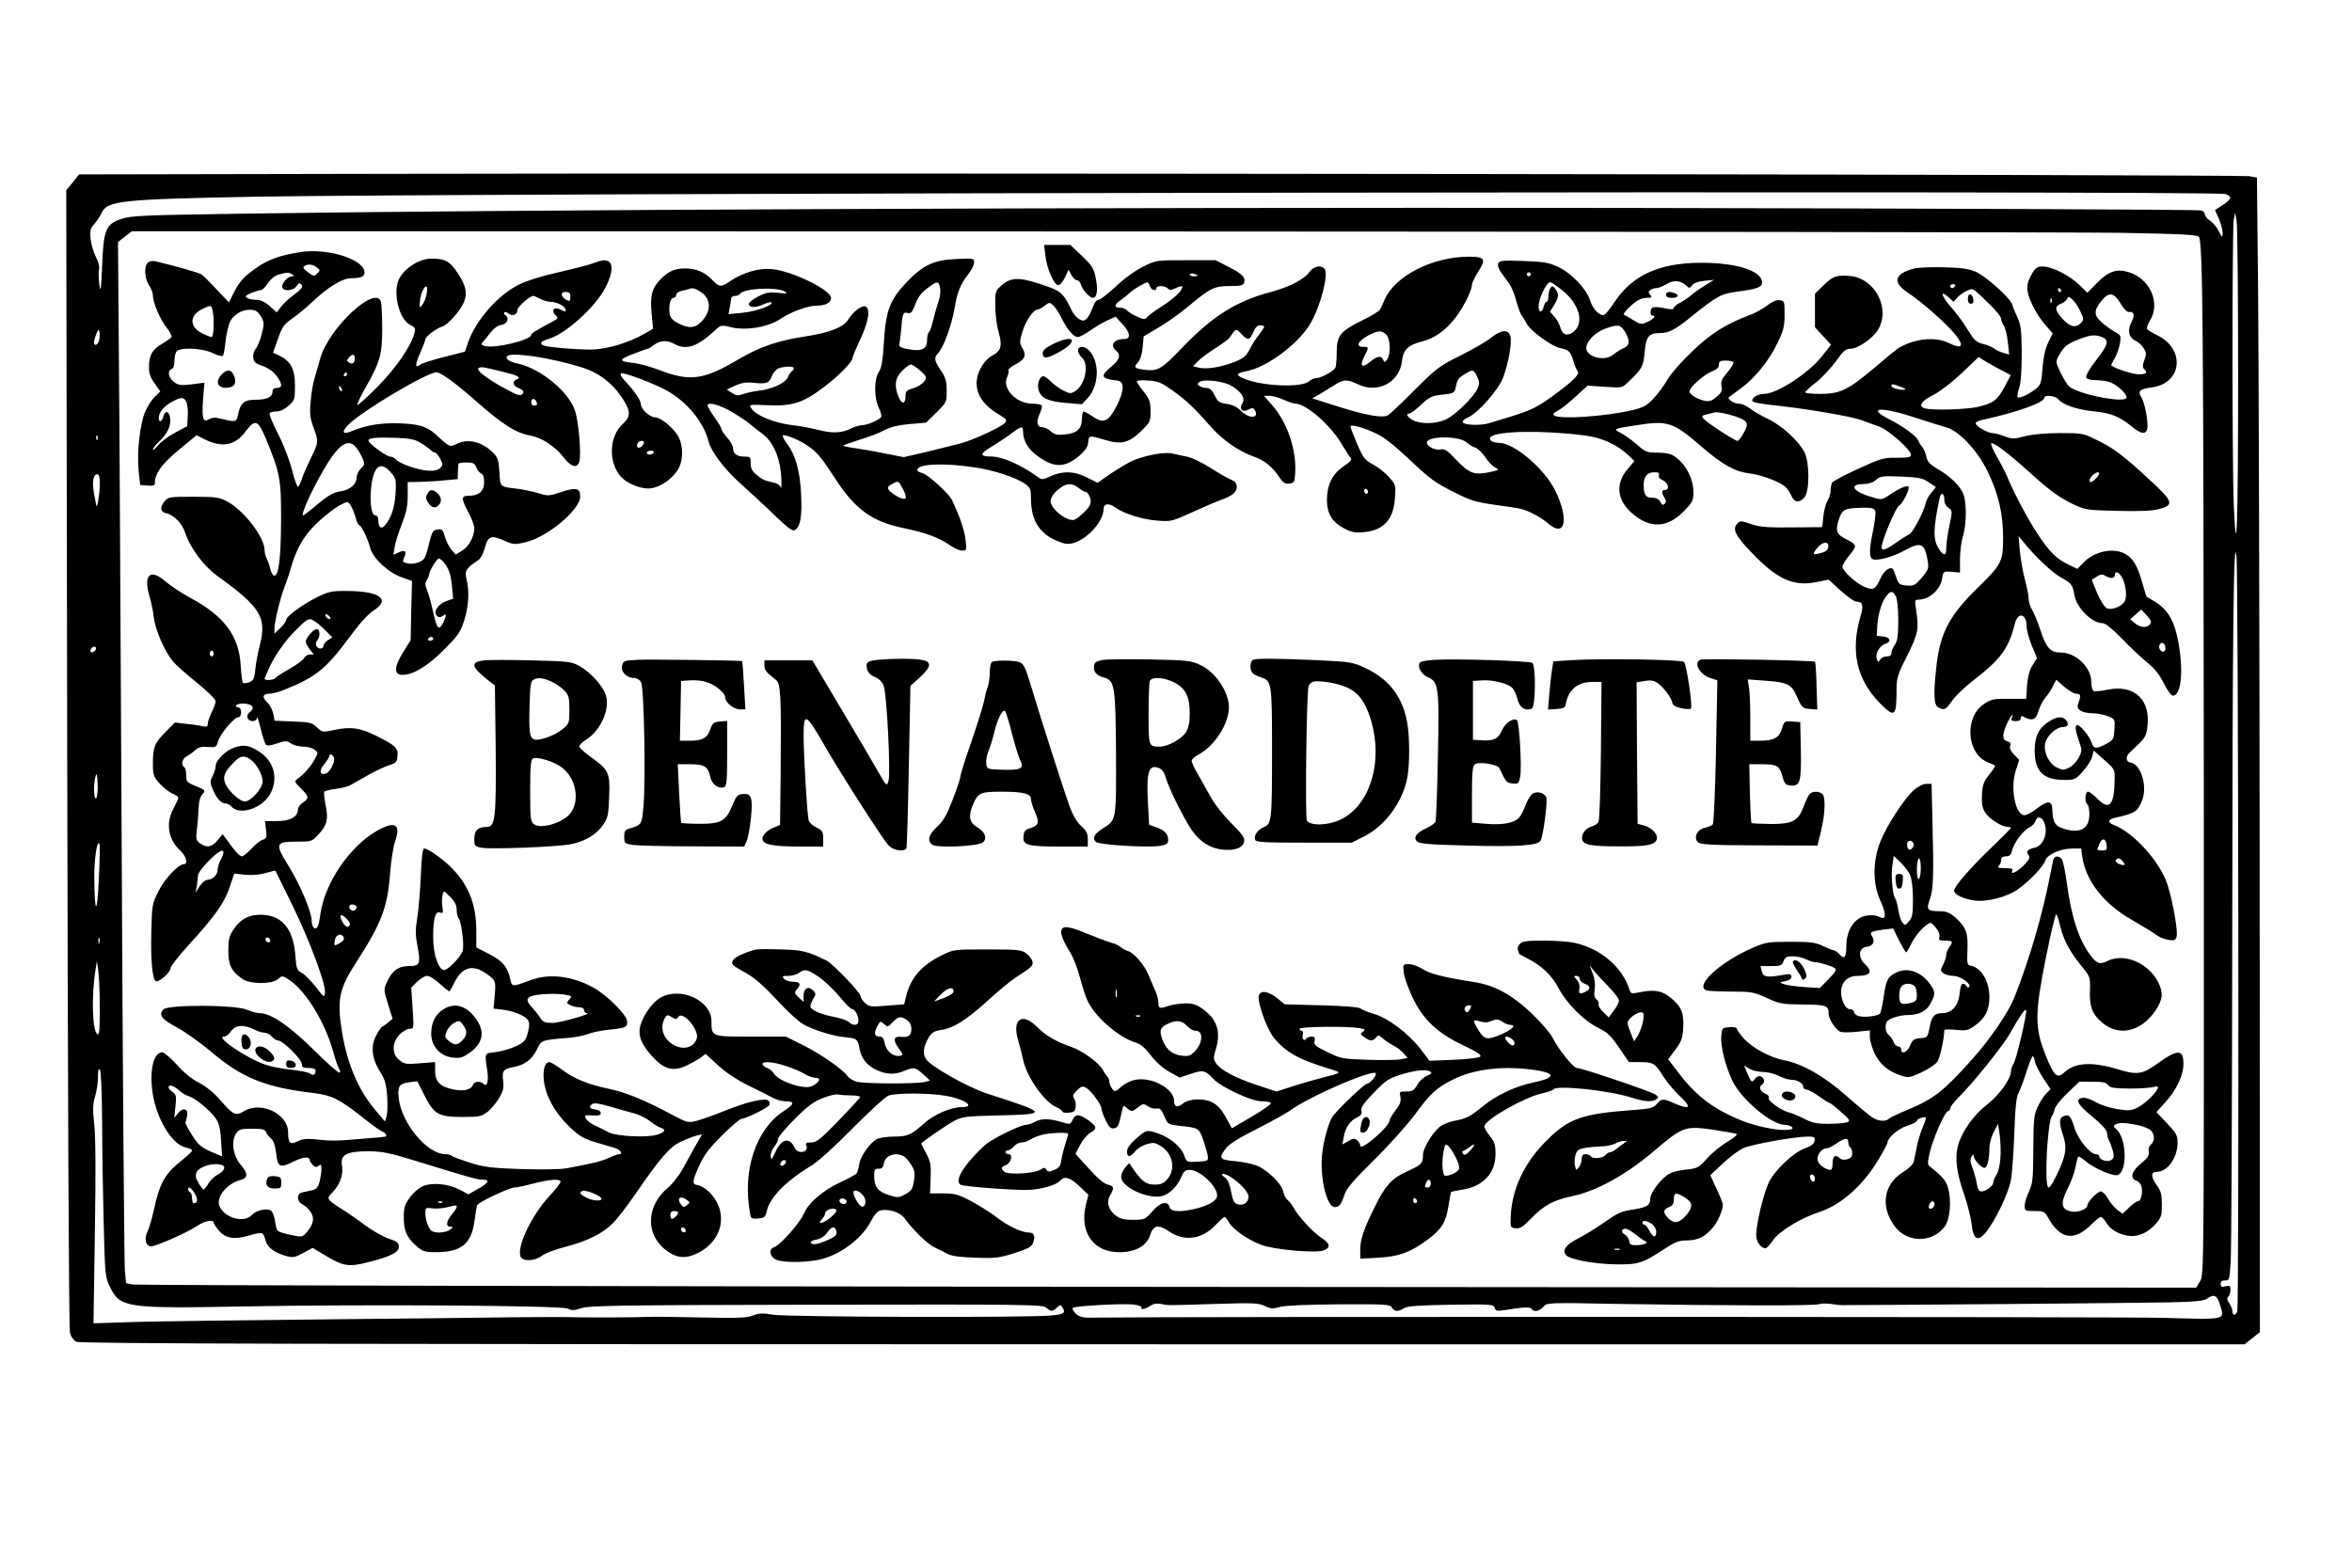 <?xml version="1.0" encoding="UTF-8" standalone="yes"?>
<svg version="1.0" xmlns="http://www.w3.org/2000/svg" width="900pt" height="600pt" viewBox="0 0 1200 800" preserveAspectRatio="xMidYMid meet">
  <g transform="translate(0,800) scale(0.1,-0.1)" fill="#000000" stroke="none">
    <path d="M1969 7113 l-1566 -3 -32 -41 -33 -40 5 -2897 c3 -1682 8 -2912 14
-2932 5 -21 18 -40 33 -47 20 -10 1160 -13 5544 -13 l5518 0 39 31 39 31 -1
2361 c-1 1299 -5 2625 -8 2947 l-6 584 -40 7 c-46 8 -7179 17 -9506 12z m9385
-103 c36 -13 33 -25 -13 -56 l-40 -26 20 -45 c10 -24 19 -57 19 -71 -1 -26 -2
-26 -20 9 -10 20 -30 44 -44 53 -15 9 -26 23 -26 30 0 8 -8 18 -17 22 -10 5
-1343 10 -2963 13 -2767 3 -5640 -9 -7015 -29 -521 -8 -586 -10 -635 -27 -80
-26 -92 -55 -99 -242 -5 -122 -7 -137 -14 -94 -4 29 -5 63 -2 76 4 15 -2 40
-16 66 -12 24 -24 65 -27 93 -4 42 -1 53 20 76 13 15 29 39 36 54 27 64 96 71
772 84 1010 19 10019 32 10064 14z m65 -940 c0 -739 -8 -974 -22 -650 -9 205
-9 1418 0 1461 l7 34 7 -40 c5 -22 8 -384 8 -805z m-601 742 c320 -6 394 -10
401 -21 20 -31 23 -451 25 -2818 1 -2461 1 -2478 -19 -2511 l-20 -33 -5245 4
c-2885 3 -5261 8 -5281 12 l-36 7 -6 66 c-3 37 -11 1001 -16 2142 -6 1141 -12
2307 -15 2590 l-4 515 36 28 35 27 4876 -1 c2682 -1 5053 -4 5269 -7z m-10312
-548 c-7 -26 -26 -33 -26 -10 0 8 5 27 12 43 9 23 12 25 15 10 3 -10 2 -29 -1
-43z m-9 -506 c-3 -8 -6 -5 -6 6 -1 11 2 17 5 13 3 -3 4 -12 1 -19z m12 -235
c-1 -48 -14 -124 -18 -102 -1 4 -5 30 -11 59 -11 59 -5 100 16 100 10 0 14
-15 13 -57z m10911 -2318 c1 -1034 -1 -1888 -5 -1897 -9 -23 -25 -23 -25 0 0
10 -7 28 -16 41 -12 17 -13 26 -5 34 6 6 11 22 11 35 0 21 -4 23 -25 18 -20
-5 -25 -3 -25 12 0 13 7 18 23 18 21 -1 22 4 28 94 4 52 7 809 8 1681 1 1534
7 2071 22 1914 4 -38 8 -916 9 -1950z m-10930 1486 c0 -12 -20 -25 -27 -18 -7
7 6 27 18 27 5 0 9 -4 9 -9z m1 -764 c-13 -13 -15 73 -3 113 5 18 8 8 10 -39
2 -36 -2 -69 -7 -74z m13 -416 c-8 -182 -21 -180 -23 4 -1 101 15 209 27 176
2 -7 1 -88 -4 -180z m3 -323 c-3 -7 -5 -2 -5 12 0 14 2 19 5 13 2 -7 2 -19 0
-25z m2 -326 c1 -111 -2 -143 -11 -140 -27 9 -33 196 -10 333 l6 40 7 -45 c4
-25 8 -109 8 -188z m12 -582 c0 -135 4 -369 8 -521 7 -272 7 -276 34 -330 50
-102 86 -107 667 -96 641 12 1638 5 1668 -11 18 -10 30 -10 67 2 39 14 197 16
1199 18 1078 2 1156 1 1174 -15 23 -21 31 -21 54 0 17 15 20 15 28 3 19 -30 9
-37 -57 -43 -121 -12 -1351 -8 -1420 4 -52 9 -70 8 -101 -4 -30 -12 -77 -14
-262 -10 -124 3 -245 4 -270 3 -69 -3 -296 -4 -380 -2 -41 2 -181 1 -310 0
-129 -2 -570 -7 -980 -11 -410 -4 -839 -10 -954 -13 l-209 -7 7 459 c5 295 4
493 -3 554 -8 78 -8 105 4 144 8 27 15 72 15 100 0 37 3 47 10 36 6 -9 10
-120 11 -260z m10806 -940 c23 -77 38 -74 -290 -65 -209 6 -5052 7 -5484 1
-31 0 -49 6 -65 21 -12 13 -19 25 -15 29 10 10 254 23 309 17 26 -3 45 -10 42
-14 -9 -15 20 -10 44 7 16 11 33 14 55 10 40 -8 21 -8 277 0 192 6 220 5 252
-10 31 -15 42 -16 79 -5 28 7 138 12 302 13 236 1 259 0 268 -16 12 -22 32
-23 62 -4 17 11 72 15 240 18 205 3 218 2 223 -16 5 -16 12 -17 48 -12 97 16
134 18 140 7 11 -18 40 -13 60 10 18 22 19 22 385 15 551 -9 1004 -10 1023 -1
10 4 37 4 60 1 24 -4 52 -7 63 -6 245 0 1537 11 1662 14 138 3 176 7 195 20
34 24 51 16 65 -34z"/>
    <path d="M5334 6693 c8 -67 44 -148 66 -148 8 0 23 18 34 40 l18 39 14 -27 c8
-15 21 -27 29 -27 7 0 17 -10 20 -22 9 -29 44 -68 62 -68 20 0 26 43 13 103
-9 48 -19 62 -70 111 l-59 56 -67 0 -67 0 7 -57z"/>
    <path d="M1530 6713 c-99 -15 -163 -38 -219 -78 -68 -47 -88 -69 -121 -134
l-22 -44 -62 65 c-33 36 -68 70 -77 77 -13 9 -116 39 -237 68 -12 3 -29 0 -37
-7 -21 -18 -18 -80 5 -115 11 -16 20 -40 20 -52 0 -37 37 -124 70 -165 17 -21
28 -43 25 -48 -3 -5 -25 -21 -49 -35 -50 -29 -66 -59 -66 -119 0 -32 8 -54 29
-83 l29 -41 -28 -27 c-16 -15 -38 -49 -49 -75 -27 -63 -43 -207 -34 -300 l8
-75 38 -3 c28 -2 37 1 37 12 0 50 36 99 123 171 l90 74 37 -19 c93 -47 160
-35 215 41 47 62 62 56 103 -43 71 -172 77 -205 76 -418 -1 -196 -13 -285 -37
-277 -6 2 -14 17 -18 33 -3 16 -11 39 -17 51 -7 12 -12 32 -12 45 0 66 -106
204 -191 249 -39 21 -58 24 -172 24 -124 0 -129 -1 -148 -24 -24 -29 -21 -54
6 -59 40 -8 83 -51 99 -99 26 -79 96 -173 166 -223 218 -157 252 -210 216
-351 -9 -35 -20 -90 -23 -122 -5 -50 -10 -60 -30 -68 -14 -5 -28 -7 -33 -4 -4
2 -9 42 -12 88 -8 151 -84 254 -257 346 -45 25 -102 62 -127 84 -78 68 -114
34 -81 -77 9 -28 18 -76 22 -108 7 -62 56 -175 99 -225 15 -18 70 -66 122
-108 53 -43 94 -84 94 -93 0 -10 -9 -35 -20 -57 -11 -22 -20 -48 -20 -58 0
-15 -5 -18 -25 -13 -13 3 -51 9 -84 12 l-59 7 -46 -47 c-57 -56 -66 -79 -66
-162 0 -59 3 -67 35 -103 19 -21 49 -44 65 -51 17 -7 30 -16 30 -21 0 -4 -11
-29 -25 -55 -41 -76 -27 -159 36 -216 29 -27 40 -68 18 -68 -29 0 -98 -73
-130 -137 -33 -66 -34 -72 -37 -208 -4 -149 6 -246 24 -252 17 -6 74 46 74 66
0 10 41 62 91 117 134 146 186 219 211 298 l23 68 57 -6 c36 -3 73 0 104 9 27
8 49 13 49 12 1 -1 40 -81 87 -177 91 -187 171 -403 166 -447 -3 -25 -5 -24
-47 31 -25 31 -56 63 -71 71 -25 13 -28 20 -33 88 -10 138 -69 208 -176 209
-62 0 -104 -22 -139 -74 -23 -35 -27 -52 -27 -109 0 -73 14 -103 69 -143 38
-29 154 -30 185 -2 21 19 22 19 64 -10 83 -59 177 -216 218 -364 11 -41 25
-80 30 -86 6 -7 6 -15 1 -18 -5 -3 -65 50 -133 118 -125 123 -218 186 -275
186 -13 0 -43 8 -66 18 -62 25 -399 26 -424 1 -27 -27 -8 -52 69 -92 41 -22
118 -77 173 -123 159 -135 277 -183 525 -212 91 -11 130 -31 240 -117 46 -37
94 -72 107 -78 12 -5 22 -14 22 -19 0 -10 14 -8 -120 -19 -131 -12 -162 -12
-242 -3 -43 4 -66 2 -89 -10 -39 -19 -49 -10 -49 45 0 95 -139 162 -226 108
-42 -25 -54 -19 -122 59 -32 37 -71 68 -107 87 -36 18 -77 51 -113 92 -31 34
-65 63 -74 63 -45 0 -67 -94 -49 -210 21 -134 100 -262 170 -276 17 -4 31 -10
31 -15 0 -5 -23 -27 -51 -49 -87 -69 -115 -117 -144 -255 -10 -44 -24 -93 -32
-109 -19 -37 -10 -76 18 -76 26 0 189 72 238 106 35 24 81 32 81 15 0 -5 12
-23 26 -40 34 -41 80 -48 154 -26 32 10 62 15 68 11 6 -3 13 -20 17 -37 8 -34
47 -63 107 -79 32 -9 43 -7 85 16 l48 26 60 -36 c94 -58 125 -63 224 -37 115
29 156 50 156 79 0 19 -9 27 -51 41 -28 9 -81 39 -118 66 -37 28 -90 65 -119
83 -81 51 -83 55 -52 86 38 38 58 91 50 137 -10 56 22 74 135 74 73 -1 107 -8
240 -49 283 -87 315 -96 343 -96 39 0 30 -17 -26 -48 l-47 -27 -43 23 c-58 31
-141 39 -189 19 -21 -9 -50 -34 -67 -58 -26 -36 -31 -51 -31 -101 0 -69 15
-103 65 -147 32 -28 42 -31 100 -31 129 0 181 43 196 161 5 39 11 75 15 81 9
15 165 88 188 88 12 0 55 9 96 20 84 22 140 26 140 9 0 -6 -26 -40 -59 -75
-88 -96 -163 -252 -146 -304 9 -29 73 -27 110 2 16 12 68 32 115 44 110 28
192 67 244 119 23 22 77 92 120 155 126 183 173 237 230 264 28 13 64 27 80
31 l28 6 -28 -48 c-15 -26 -44 -79 -65 -118 -23 -42 -56 -85 -82 -107 -107
-89 -115 -229 -18 -311 51 -42 95 -52 147 -32 152 58 190 221 77 327 -15 14
-39 28 -53 30 -31 4 -29 20 11 107 22 48 51 86 114 148 46 46 90 83 97 83 20
0 135 56 143 70 4 6 2 17 -4 23 -16 16 -108 -5 -222 -51 -52 -21 -116 -44
-142 -51 -48 -12 -50 -11 -135 34 -135 72 -231 111 -313 128 -106 22 -181 52
-241 98 -29 21 -58 39 -65 39 -23 0 -35 -40 -28 -96 10 -79 55 -161 128 -232
55 -52 74 -63 138 -82 41 -12 85 -25 98 -29 26 -8 41 -31 20 -31 -6 0 -30 -8
-53 -19 -39 -18 -86 -29 -216 -53 -32 -6 -127 -7 -231 -4 -151 5 -189 10 -260
32 -46 15 -88 30 -93 35 -6 5 -21 9 -33 9 -94 0 -225 158 -239 287 -6 60 3 73
54 80 l41 5 36 -71 c49 -98 72 -111 194 -111 85 0 97 2 127 25 19 14 45 46 60
71 22 37 25 53 21 89 -7 50 1 60 54 70 56 10 94 39 118 89 24 49 20 48 166 60
34 3 76 12 95 19 19 8 66 18 104 22 89 9 96 12 96 42 0 32 -106 138 -176 175
-108 58 -221 71 -314 37 -94 -35 -98 -35 -105 -3 -14 68 -38 98 -107 134 l-68
35 0 86 c0 138 -42 240 -137 331 -45 42 -111 88 -128 88 -9 0 -14 -40 -18
-137 -3 -76 -11 -173 -18 -215 -10 -62 -10 -90 1 -147 17 -90 12 -101 -43
-101 -54 0 -86 -23 -112 -80 -18 -40 -18 -41 5 -115 l23 -74 -24 -20 c-13 -11
-27 -20 -30 -21 -3 0 -16 -18 -28 -41 -31 -55 -25 -120 17 -186 25 -39 32 -63
37 -123 3 -41 2 -88 -2 -104 l-9 -29 -54 64 c-83 100 -139 232 -165 392 -27
166 -16 220 76 362 125 193 156 275 169 445 5 65 16 140 26 167 31 88 -1 106
-95 52 -140 -81 -265 -267 -287 -427 -3 -27 -10 -55 -14 -62 -13 -20 -30 -1
-30 33 0 43 -59 182 -113 270 -77 124 -74 132 41 132 72 0 74 1 107 37 44 47
51 78 36 150 -6 32 -9 62 -7 67 3 5 30 12 59 15 29 4 62 12 74 19 12 7 52 30
90 51 37 21 86 44 108 51 36 11 40 16 43 47 4 41 -11 55 -113 105 -78 39 -125
45 -205 29 -65 -14 -65 -14 -93 12 -26 25 -37 27 -122 30 l-94 4 -7 36 c-4 20
-18 46 -31 58 -28 26 -23 44 13 44 14 0 49 9 77 21 163 66 211 106 339 279 45
62 89 109 116 126 86 55 29 97 -133 98 -82 1 -96 -2 -156 -31 -76 -38 -159
-98 -159 -117 0 -7 -13 -25 -30 -41 l-30 -29 0 25 c0 33 29 155 50 209 10 25
26 72 35 105 30 103 69 168 142 235 37 34 86 71 107 82 39 20 40 20 53 2 8
-11 19 -38 26 -61 6 -24 15 -43 19 -43 11 0 44 -67 57 -117 14 -53 93 -126
163 -150 l50 -18 -4 -151 -3 -151 -38 -61 c-49 -79 -48 -118 0 -116 56 3 124
45 208 128 71 72 84 89 103 149 23 72 28 147 12 212 -10 43 -3 54 58 95 14 9
28 34 36 65 15 60 33 66 101 35 43 -19 51 -20 103 -8 113 25 282 166 282 234
0 44 -20 48 -97 23 -62 -21 -67 -21 -116 -6 -29 9 -74 18 -102 22 -98 12 -92
7 -97 84 -3 57 -8 75 -28 96 -56 60 -133 80 -191 49 -34 -17 -36 -16 -104 47
-48 45 -96 58 -215 59 -82 0 -147 -12 -217 -41 -45 -18 -52 -5 -17 32 63 67
402 269 451 269 21 0 96 -54 196 -142 142 -126 209 -168 287 -182 53 -9 124
-56 162 -106 41 -54 74 -64 84 -24 10 40 -3 192 -21 254 -30 99 -177 220 -295
245 -40 8 -62 23 -54 36 15 25 223 -6 383 -56 90 -29 157 -81 210 -163 40 -63
39 -88 -3 -127 -69 -63 -73 -196 -8 -268 28 -32 94 -60 139 -60 50 0 112 38
149 92 29 43 32 116 8 167 -21 44 -91 104 -121 104 -27 0 -73 41 -73 66 0 20
-32 67 -77 115 -22 23 -31 39 -24 43 13 8 175 -54 238 -90 102 -59 185 -162
208 -257 13 -51 81 -142 160 -212 43 -39 121 -110 172 -160 77 -74 97 -88 110
-79 27 17 36 71 30 184 -5 116 -29 200 -73 257 -14 19 -23 37 -20 40 9 9 91
-25 133 -56 45 -33 64 -56 136 -166 99 -154 188 -218 347 -250 108 -22 184
-50 234 -86 22 -16 51 -29 64 -29 24 0 25 1 18 57 -6 49 -28 114 -69 201 -16
34 -123 131 -152 138 -14 3 -25 10 -25 15 0 32 132 38 291 14 102 -15 211 -51
260 -85 26 -19 29 -27 29 -73 0 -110 41 -178 130 -216 42 -18 57 -20 88 -12
70 20 152 111 152 171 0 30 25 35 59 11 46 -33 138 -62 217 -68 69 -5 74 -4
175 42 57 26 122 54 144 62 61 21 85 41 85 68 0 19 -8 28 -27 36 -16 6 -63 33
-105 60 -44 28 -98 54 -125 59 -27 6 -60 13 -75 16 -42 9 -154 -14 -212 -43
-28 -15 -77 -45 -109 -67 l-57 -40 -54 27 c-64 33 -123 35 -185 7 -40 -19 -46
-19 -65 -5 -87 63 -181 105 -239 105 -60 0 -59 14 1 50 31 18 77 49 101 67 53
40 61 41 61 7 0 -43 28 -90 76 -123 83 -60 137 -59 212 4 29 26 42 44 44 68 3
36 5 36 89 11 80 -24 119 -14 180 45 47 46 49 49 49 103 0 48 -5 61 -35 99
-19 24 -35 48 -35 53 0 4 26 7 58 4 51 -3 68 -11 123 -50 74 -53 110 -87 197
-186 62 -70 143 -126 223 -154 48 -16 92 -52 123 -99 22 -33 32 -40 54 -37 25
3 27 7 30 53 8 118 -40 259 -118 348 l-42 47 29 0 c15 0 48 -9 72 -20 24 -11
51 -20 60 -20 55 0 183 -113 238 -209 15 -25 33 -53 40 -63 13 -14 9 -20 -32
-48 -58 -40 -84 -93 -85 -171 0 -70 27 -115 90 -147 36 -19 56 -22 97 -18 102
9 153 64 160 174 5 65 4 68 -29 106 -19 22 -56 51 -82 65 -43 23 -51 34 -82
106 -19 44 -34 84 -34 88 0 13 59 -2 126 -33 44 -20 92 -57 176 -136 98 -93
129 -117 219 -162 92 -47 116 -54 213 -68 60 -8 121 -17 135 -21 40 -9 103
-43 139 -74 88 -77 109 20 37 167 -55 112 -210 244 -287 244 -34 0 -56 16 -42
30 31 31 266 35 477 8 92 -12 167 -46 229 -105 l27 -26 -34 -40 c-64 -74 -56
-158 20 -225 92 -81 181 -78 266 9 44 45 49 55 49 95 0 72 -40 148 -98 186
-18 12 -46 18 -85 18 -55 0 -62 3 -105 41 -26 23 -63 49 -82 59 -41 21 -39 22
80 40 161 25 186 16 332 -110 105 -91 170 -127 243 -136 60 -7 152 -41 182
-67 12 -10 27 -32 33 -48 15 -34 39 -37 66 -8 27 30 27 177 1 230 -29 58 -115
137 -187 171 -36 17 -78 42 -93 54 -16 13 -41 24 -57 24 -24 0 -60 25 -49 33
2 2 28 21 57 42 73 52 148 144 191 235 31 64 36 85 36 145 0 68 -1 70 -26 73
-16 2 -38 -8 -63 -27 -21 -17 -63 -40 -94 -51 -117 -44 -195 -93 -290 -185
-52 -49 -108 -113 -124 -141 -16 -29 -48 -72 -71 -97 -36 -38 -52 -47 -112
-61 -133 -31 -363 -47 -394 -27 -11 7 -7 13 17 25 17 9 58 41 91 72 l61 56 87
-6 c87 -6 88 -6 118 22 74 71 79 80 86 154 7 81 21 98 78 98 45 0 78 17 160
84 133 107 153 117 238 128 97 13 123 22 123 46 0 54 -106 94 -267 100 -241 9
-393 -55 -490 -206 -19 -29 -41 -56 -49 -59 -21 -8 -59 31 -72 75 -17 57 -96
139 -161 169 -48 23 -73 27 -178 31 -108 4 -124 2 -129 -13 -4 -9 2 -28 13
-43 11 -15 29 -41 42 -58 12 -16 29 -57 37 -90 9 -32 21 -65 26 -72 6 -7 18
-27 28 -45 19 -36 126 -114 168 -123 45 -9 55 -18 68 -62 6 -24 17 -48 23 -56
13 -15 -20 -49 -131 -130 -78 -56 -111 -72 -223 -106 -33 -10 -77 -23 -98 -30
-45 -13 -129 -10 -134 6 -2 6 10 17 27 24 50 21 155 140 179 203 27 74 46 177
37 211 -9 37 -47 34 -99 -8 -23 -19 -94 -60 -157 -91 -108 -54 -122 -65 -233
-176 -65 -65 -127 -124 -137 -129 -28 -15 -120 2 -265 49 l-120 38 34 19 c18
11 52 31 75 46 50 33 67 34 124 7 101 -50 214 10 225 120 6 55 31 80 98 97 67
17 122 55 172 119 41 51 87 143 87 172 0 9 14 38 31 65 43 66 36 78 -48 78
-185 -1 -374 -97 -428 -218 -9 -21 -19 -44 -24 -52 -4 -8 -46 -34 -93 -56
-109 -54 -128 -77 -128 -160 0 -34 -3 -70 -6 -79 -7 -18 -74 -55 -100 -55 -10
0 -25 -7 -35 -16 -37 -33 -233 -26 -328 12 -48 19 -46 29 6 39 107 19 273 144
331 248 52 91 91 248 70 275 -18 21 -55 14 -77 -16 -27 -38 -101 -76 -196
-102 -176 -46 -297 -122 -452 -283 -106 -111 -126 -123 -194 -114 -52 7 -56
12 -33 38 12 13 21 42 24 77 l5 55 77 46 c43 25 110 73 149 106 114 95 134
105 212 105 53 0 69 3 74 16 10 27 -9 47 -79 82 l-66 34 -152 0 c-151 0 -152
0 -218 -33 -40 -20 -96 -60 -139 -101 -40 -37 -79 -68 -88 -68 -8 0 -20 -12
-25 -27 -18 -48 -32 -72 -48 -78 -17 -6 -49 19 -64 50 -36 78 -54 97 -108 117
-155 56 -198 58 -253 9 -29 -26 -30 -31 -29 -104 0 -42 8 -102 17 -132 20 -70
13 -96 -33 -120 -23 -13 -45 -37 -60 -67 -45 -88 -11 -172 94 -233 39 -23 43
-29 32 -42 -18 -22 -160 -88 -228 -106 -30 -8 -108 -27 -172 -43 l-117 -27
-83 16 c-46 10 -114 22 -153 28 -38 5 -71 12 -73 14 -2 2 34 15 81 30 47 14
106 36 130 50 32 16 70 26 129 31 l83 7 53 52 c51 51 52 53 52 111 0 49 -5 67
-30 104 -35 53 -36 64 -11 91 26 29 68 145 81 225 13 81 30 124 70 174 16 21
30 48 30 60 0 22 -2 22 -92 18 -115 -5 -169 -31 -252 -118 -85 -89 -106 -144
-116 -301 -6 -99 -12 -136 -26 -157 -25 -36 -25 -134 0 -184 10 -20 15 -41 12
-46 -9 -15 -72 -42 -98 -42 -12 0 -36 -7 -52 -15 -48 -25 -98 -28 -167 -10
-35 9 -96 21 -135 25 -92 11 -187 49 -210 85 -14 21 -13 21 80 17 127 -6 183
12 285 89 79 59 151 132 151 153 0 6 18 49 40 96 42 90 52 156 25 166 -18 7
-63 -27 -86 -65 -25 -41 -90 -67 -214 -87 -147 -22 -239 -54 -349 -119 -175
-104 -246 -113 -398 -55 -44 17 -104 34 -132 37 -81 9 -82 17 -7 46 38 15 72
27 76 27 4 0 18 9 32 20 30 23 68 25 103 5 60 -34 118 -15 207 68 31 29 32 29
83 17 77 -19 192 1 253 43 51 35 139 67 183 67 45 0 74 15 74 39 0 42 -203
140 -305 148 -66 5 -144 -18 -210 -62 -46 -32 -55 -31 -91 6 -37 40 -82 59
-139 59 -56 0 -92 -18 -133 -64 -38 -43 -46 -80 -37 -171 l7 -73 -44 -25 c-77
-46 -196 -81 -273 -81 -79 0 -209 11 -236 19 -30 10 -22 23 19 35 87 24 243
166 292 264 53 106 35 159 -45 129 -46 -17 -67 -22 -222 -59 -62 -14 -138 -38
-170 -54 -109 -51 -227 -185 -266 -301 l-15 -44 -107 -27 c-59 -15 -114 -33
-121 -39 -27 -22 -27 1 0 60 14 32 26 63 26 69 0 14 58 57 87 66 29 9 91 79
110 124 19 46 11 84 -33 150 -39 59 -63 72 -134 72 -58 0 -133 -46 -162 -100
-37 -67 -3 -210 55 -238 24 -12 28 -18 22 -40 -16 -66 -93 -179 -188 -275 -54
-55 -101 -97 -104 -94 -3 3 17 45 45 94 72 128 82 164 82 296 0 62 -3 122 -6
135 -25 93 -265 -130 -310 -287 -8 -31 -22 -76 -29 -101 -8 -25 -17 -79 -20
-120 -6 -62 -3 -84 14 -130 27 -72 27 -79 -13 -158 -18 -37 -39 -84 -45 -104
-7 -21 -16 -40 -20 -43 -4 -2 -18 35 -30 83 -12 48 -43 131 -71 185 -28 55
-48 103 -44 108 3 5 18 9 34 9 19 0 42 11 62 29 32 28 33 33 33 103 0 84 -21
124 -78 152 l-34 16 25 70 c22 62 31 75 71 103 25 17 71 54 101 83 82 78 157
124 201 124 49 0 69 8 69 29 0 67 -188 127 -330 104z m86 -77 c18 -14 18 -16
3 -31 -16 -16 -19 -16 -48 6 -22 16 -27 25 -19 31 19 12 42 10 64 -6z m-126
-36 c12 -8 13 -10 1 -10 -21 0 -51 -30 -51 -52 0 -26 54 -25 73 2 12 17 16 18
25 7 9 -11 2 -21 -34 -48 -26 -19 -57 -47 -69 -63 l-23 -30 -36 32 c-25 22
-47 32 -69 32 -18 0 -39 5 -47 10 -12 7 -7 12 22 25 21 8 43 15 50 15 7 0 23
16 35 35 14 21 35 38 55 44 44 12 50 12 68 1z m4620 -6 c0 -2 -9 -4 -20 -4
-11 0 -20 4 -20 9 0 5 9 7 20 4 11 -3 20 -7 20 -9z m1700 6 c0 -5 -4 -10 -10
-10 -5 0 -10 5 -10 10 0 6 5 10 10 10 6 0 10 -4 10 -10z m793 -57 c16 -15 18
-15 30 1 9 12 31 20 63 23 l49 5 -45 -28 c-25 -15 -56 -37 -70 -49 -14 -13
-40 -30 -57 -39 -18 -9 -33 -21 -33 -27 0 -7 -12 -9 -32 -5 -69 14 -83 12 -86
-11 -2 -13 1 -23 7 -23 22 0 10 -17 -22 -32 -32 -15 -35 -15 -73 8 -21 13 -43
26 -49 28 -5 2 10 22 35 45 33 30 54 40 79 41 29 0 32 2 20 16 -10 13 -10 17
2 25 8 5 22 9 31 9 10 0 32 9 50 20 36 22 71 20 101 -7z m-3807 -10 c4 -16 1
-46 -8 -73 -9 -25 -21 -69 -28 -98 -7 -28 -16 -55 -21 -58 -5 -3 -9 -21 -9
-40 0 -45 -27 -59 -95 -46 -36 6 -49 13 -47 23 2 8 6 39 9 69 7 90 10 99 33
93 14 -4 22 2 31 23 25 63 35 76 73 105 49 36 54 36 62 2z m1071 7 c5 -20 33
-29 33 -10 0 14 43 13 58 -2 9 -9 18 -9 37 0 41 19 47 14 24 -18 -12 -16 -52
-48 -88 -71 -36 -23 -72 -49 -78 -57 -11 -14 -17 -13 -53 3 -22 10 -45 24 -51
32 -6 7 -22 13 -35 13 -31 0 -30 15 2 37 14 10 36 27 47 38 22 20 75 51 90 54
5 0 11 -8 14 -19z m2103 -21 c89 -70 115 -169 57 -213 -33 -24 -57 -15 -68 29
-5 15 -18 38 -30 51 l-21 23 21 34 c25 41 26 56 6 83 -13 16 -16 17 -25 4 -5
-8 -10 -27 -10 -42 0 -16 -4 -28 -9 -28 -5 0 -12 -11 -15 -25 -8 -33 -26 -32
-26 0 0 43 40 125 60 125 5 0 32 -18 60 -41z m-5794 -22 c-3 -18 -13 -42 -22
-53 -14 -18 -15 -16 -11 24 5 40 24 78 35 68 2 -3 2 -20 -2 -39z m1395 16 c57
-34 61 -98 9 -153 -33 -35 -65 -38 -119 -10 -27 13 -40 27 -44 47 -7 39 3 83
19 83 8 0 14 7 14 15 0 8 12 17 28 21 15 3 32 7 37 9 19 7 27 5 56 -12z m434
-1 c16 -10 9 -11 -35 -6 -45 4 -63 1 -100 -18 -24 -13 -46 -29 -48 -35 -7 -22
28 -26 69 -8 21 10 42 15 45 12 13 -13 -77 -46 -146 -53 l-73 -7 6 33 c4 18 7
39 7 46 0 8 9 14 19 14 11 0 23 4 26 10 18 29 187 37 230 12z m-1095 -27 c0
-22 -3 -24 -19 -16 -31 17 -34 41 -6 41 20 0 25 -5 25 -25z m-154 -10 c16 -8
39 -15 51 -15 29 0 71 -19 77 -36 6 -17 1 -17 -26 -3 -30 16 -48 -5 -25 -28
16 -16 16 -18 -12 -33 -86 -46 -111 -61 -111 -69 0 -26 -183 -70 -234 -57 -23
6 -24 8 -10 24 8 9 26 31 40 49 15 19 36 33 52 35 29 3 43 35 21 49 -7 4 -10
11 -6 15 3 4 13 1 22 -6 19 -16 45 -6 45 18 0 16 63 72 81 72 4 0 20 -7 35
-15z m2661 -100 c30 -60 61 -95 82 -95 9 0 37 15 63 33 25 18 65 42 88 52 l42
19 34 -37 c41 -44 45 -77 10 -77 -53 0 -75 -32 -41 -60 25 -21 17 -47 -25 -81
-59 -48 -53 -62 30 -71 38 -4 37 -49 -2 -128 -42 -82 -67 -94 -122 -56 -21 14
-43 26 -47 26 -5 0 -9 -17 -9 -38 0 -50 -26 -74 -87 -79 -39 -4 -53 -1 -72 16
-13 12 -33 21 -43 21 -27 0 -33 27 -14 67 9 19 14 39 11 44 -4 5 -25 9 -48 9
-82 0 -155 77 -129 135 7 15 10 30 7 35 -3 5 13 19 35 30 50 26 58 45 37 83
-16 26 -16 33 -1 83 16 55 56 114 77 114 7 0 23 9 37 20 23 18 26 18 43 2 11
-9 30 -39 44 -67z m-4333 43 c10 -38 7 -138 -4 -138 -6 0 -29 9 -50 20 -65 33
-64 91 2 123 43 21 45 21 52 -5z m221 -4 c8 -4 22 -19 30 -35 13 -25 13 -35 0
-85 -8 -31 -22 -65 -31 -75 -8 -9 -14 -29 -12 -44 2 -21 11 -30 41 -40 44 -15
73 -39 93 -76 15 -29 10 -39 -18 -39 -11 0 -18 -7 -18 -20 0 -27 -29 -40 -89
-40 -56 0 -75 -17 -87 -78 -7 -36 -14 -37 -81 -20 -36 9 -50 8 -66 -1 -31 -20
-38 3 -31 100 l7 86 -64 -8 c-54 -7 -68 -5 -89 10 -30 21 -38 58 -16 67 11 4
16 19 16 43 0 20 5 42 12 49 21 21 135 15 184 -10 24 -12 47 -18 51 -14 4 3
10 38 14 75 4 38 15 83 23 100 25 47 85 72 131 55z m5145 -81 c0 -3 -12 -22
-27 -42 -16 -19 -37 -53 -48 -75 -17 -34 -30 -44 -79 -64 -67 -26 -141 -38
-181 -28 l-28 7 23 24 c13 14 53 44 89 67 36 23 69 47 73 53 34 51 34 51 60
22 33 -36 45 -34 62 8 10 24 22 35 35 35 12 0 21 -3 21 -7z m1840 -25 c28 -46
26 -71 -7 -85 -16 -7 -40 -22 -54 -34 -47 -38 -148 -6 -135 44 8 35 51 74 99
91 62 22 75 19 97 -16z m-1218 -15 c22 -20 25 -100 5 -127 -12 -17 -14 -17
-20 -2 -9 23 -31 20 -66 -10 -42 -35 -56 -23 -31 26 25 49 25 50 -6 50 -39 0
-26 29 25 57 52 27 68 29 93 6z m-5262 -122 c0 -24 -12 -32 -30 -21 -11 7 -11
11 -1 24 18 22 31 20 31 -3z m7034 -20 c3 -4 -11 -27 -30 -50 -29 -34 -35 -47
-31 -71 5 -24 1 -33 -25 -55 -24 -21 -37 -25 -62 -20 -39 9 -76 32 -76 48 0
20 71 84 113 101 26 10 37 21 37 35 0 17 6 21 34 21 19 0 37 -4 40 -9z m-4148
-43 c33 -31 34 -34 19 -55 -9 -12 -34 -28 -55 -34 -34 -10 -40 -16 -40 -40 0
-42 -19 -45 -35 -5 -24 57 -19 96 17 133 18 18 38 33 45 33 7 0 29 -15 49 -32z
m-2131 -5 c78 -19 96 -29 73 -38 -26 -10 -22 -34 7 -45 14 -5 25 -14 25 -19 0
-19 -20 -22 -47 -8 -120 60 -199 117 -181 129 13 7 22 6 123 -19z m1485 18 c0
-6 -5 -13 -11 -16 -5 -4 -14 -17 -19 -29 -11 -30 -80 -62 -150 -70 -30 -4 -67
-12 -82 -18 -22 -8 -33 -7 -54 7 l-26 17 43 20 c34 15 57 19 99 14 63 -6 75
-1 89 37 6 15 21 32 33 37 31 12 78 12 78 1z m3486 -42 c13 -26 13 -36 3 -60
-17 -43 -115 -138 -163 -160 -50 -23 -127 -24 -166 -4 -30 16 -40 35 -19 35 7
0 33 20 59 44 42 40 55 46 109 52 56 6 62 9 67 33 10 46 13 51 46 71 43 26 45
26 64 -11z m-5766 11 c0 -5 -5 -10 -11 -10 -5 0 -7 5 -4 10 3 6 8 10 11 10 2
0 4 -4 4 -10z m4515 -60 c51 -32 70 -63 53 -89 -18 -29 1 -48 32 -31 18 10 24
9 31 -1 27 -43 -24 -49 -67 -8 -23 23 -47 34 -76 38 -37 5 -45 11 -61 44 -13
26 -25 37 -40 37 -12 0 -29 5 -37 10 -13 9 -13 11 0 21 24 16 125 4 165 -21z
m-4541 -16 c3 -8 2 -12 -4 -9 -6 3 -10 10 -10 16 0 14 7 11 14 -7z m-794 -64
c6 -11 10 -44 8 -73 l-3 -52 -60 -32 c-33 -17 -72 -46 -87 -64 -16 -18 -28
-29 -28 -23 0 6 15 25 34 43 41 40 59 78 54 117 -4 36 -26 42 -34 10 -7 -30
-24 -35 -24 -8 0 27 27 60 68 82 47 25 59 25 72 0z m1790 -12 c0 -5 -7 -8 -15
-8 -15 0 -20 21 -8 33 7 7 23 -11 23 -25z m1002 -45 c35 -21 72 -46 83 -56 11
-10 40 -32 64 -50 56 -41 91 -122 97 -222 2 -38 1 -62 -2 -53 -3 10 -18 21
-32 24 -53 12 -63 16 -92 41 -23 18 -30 33 -30 59 0 32 -2 34 -33 34 -37 0
-57 15 -57 43 0 11 -13 35 -30 54 -16 18 -30 39 -30 45 0 6 -16 33 -35 59 -19
27 -35 54 -35 60 0 21 67 2 132 -38z m5115 -19 c61 -22 67 -34 40 -82 -12 -23
-27 -42 -32 -42 -14 0 -158 94 -174 114 -11 13 -8 16 16 21 15 4 33 8 38 10
16 4 66 -5 112 -21z m-6718 -130 c19 -10 42 -27 53 -36 10 -10 22 -18 28 -18
5 0 17 -14 26 -31 14 -29 14 -33 0 -47 -11 -11 -31 -16 -60 -14 -50 2 -148 36
-166 57 -7 8 -20 15 -30 15 -18 0 -110 67 -110 81 0 14 33 18 130 15 71 -2
103 -7 129 -22z m5344 -2 c12 -11 32 -23 44 -26 12 -4 35 -26 51 -49 15 -23
38 -47 51 -53 22 -11 20 -13 -32 -24 -76 -15 -101 -6 -166 62 -47 50 -60 59
-82 54 -26 -5 -69 16 -69 35 0 35 165 36 203 1z m-4199 -6 c-7 -19 -34 -29
-34 -12 0 16 10 26 26 26 8 0 11 -6 8 -14z m-1466 -21 c11 -13 25 -38 32 -55
12 -28 11 -33 -9 -51 -11 -11 -21 -31 -21 -44 0 -34 -31 -63 -77 -71 -45 -7
-70 -22 -139 -81 -28 -23 -54 -43 -57 -43 -17 0 59 162 125 267 64 102 109
126 146 78z m1517 -25 c-3 -5 -13 -10 -21 -10 -8 0 -14 5 -14 10 0 6 9 10 21
10 11 0 17 -4 14 -10z m-905 -75 c5 -14 17 -28 25 -31 10 -4 15 -19 15 -45 0
-45 -27 -69 -77 -69 -41 0 -42 -11 -3 -85 17 -31 30 -68 30 -81 0 -42 -28 -93
-62 -114 l-33 -20 -22 25 c-12 14 -27 44 -33 66 -10 35 -14 40 -37 37 -24 -3
-28 -10 -43 -68 -8 -36 -19 -71 -24 -78 -12 -20 -56 -34 -87 -27 -25 6 -27 9
-17 31 15 31 5 40 -28 25 l-27 -12 7 41 c3 22 20 74 36 115 23 59 30 91 30
145 l0 70 63 1 c34 1 91 4 127 8 l65 6 1 35 c1 19 2 38 3 43 0 4 19 7 41 7 34
0 42 -4 50 -25z m-435 -27 c26 -30 27 -37 23 -108 -5 -73 -22 -124 -56 -163
-18 -20 -32 -7 -32 31 0 12 -6 22 -15 22 -19 0 -29 58 -22 135 11 117 48 147
102 83z m6469 -13 c-4 -9 3 -19 20 -26 28 -13 36 -49 11 -49 -18 0 -19 -14 -3
-40 9 -14 10 -22 1 -31 -8 -8 -14 -6 -22 10 -8 14 -21 21 -42 21 -33 0 -43 16
-43 66 0 42 19 64 55 64 21 0 27 -4 23 -15z m-3844 -118 c-13 -14 -90 33 -90
54 0 5 12 15 27 22 26 14 27 14 49 -27 12 -22 19 -45 14 -49z m883 53 c14 -11
30 -20 36 -20 6 0 16 -12 21 -26 12 -31 3 -51 -44 -92 -32 -28 -39 -30 -66
-21 -43 16 -90 63 -90 91 0 14 12 36 28 50 46 43 77 48 115 18z m1477 -21 c0
-5 -4 -9 -10 -9 -5 0 -10 7 -10 16 0 8 5 12 10 9 6 -3 10 -10 10 -16z m-4718
-356 c27 -32 37 -59 44 -124 l6 -64 -36 -13 c-42 -16 -67 -55 -47 -75 9 -9 16
-9 31 0 17 12 18 10 9 -17 -6 -16 -16 -34 -23 -40 -14 -10 -21 7 -45 115 -5
22 -15 55 -22 73 -11 26 -11 36 -1 52 6 11 12 25 12 31 0 16 40 79 49 79 4 0
15 -8 23 -17z m-576 -290 c-7 -7 -26 7 -26 19 0 6 6 6 15 -2 9 -7 13 -15 11
-17z m-37 -49 l46 -46 -22 -15 c-13 -9 -23 -22 -23 -29 0 -19 -29 -18 -37 2
-3 8 -1 20 6 27 16 16 14 57 -3 57 -16 0 -56 -46 -56 -65 0 -7 9 -24 21 -39
l20 -26 -20 0 c-11 0 -25 -9 -30 -19 -6 -11 -40 -35 -75 -55 -36 -20 -68 -41
-71 -46 -7 -11 -55 -14 -55 -4 0 3 14 35 30 70 26 53 76 125 120 169 54 55 67
65 84 65 10 0 39 -21 65 -46z m561 -54 c0 -5 -7 -10 -16 -10 -8 0 -12 5 -9 10
3 6 10 10 16 10 5 0 9 -4 9 -10z m-1120 -75 c0 -8 -4 -15 -10 -15 -5 0 -10 7
-10 15 0 8 5 15 10 15 6 0 10 -7 10 -15z m184 -261 c21 -8 20 -24 -1 -39 -9
-7 -14 -19 -10 -29 9 -22 47 -21 48 2 1 9 9 -16 19 -56 10 -41 22 -78 27 -83
6 -6 27 -3 56 7 44 15 49 15 72 0 13 -9 41 -16 62 -16 21 0 47 -7 58 -16 19
-14 19 -15 1 -48 -19 -36 -55 -77 -86 -99 -20 -14 -20 -15 15 -50 42 -42 43
-51 10 -73 -14 -9 -25 -25 -25 -35 0 -37 -39 -59 -106 -59 l-62 0 5 -44 c5
-38 3 -45 -16 -51 -12 -3 -38 -24 -58 -46 -20 -21 -42 -39 -49 -39 -12 0 -37
28 -78 86 l-20 27 -26 -31 c-29 -36 -54 -40 -89 -16 -20 15 -22 22 -17 68 4
28 8 76 9 107 1 38 8 63 20 76 17 20 16 21 -33 41 -47 19 -50 23 -50 56 0 19
-4 38 -10 41 -18 11 -11 44 13 56 12 6 32 20 43 31 16 15 33 19 65 16 40 -3
43 -1 51 28 9 36 83 124 104 124 8 0 14 10 14 25 0 16 -6 25 -16 25 -8 0 -12
5 -9 10 7 11 45 13 69 4z m430 -270 c7 -19 -19 -73 -40 -81 -32 -12 -38 15
-10 47 14 17 26 36 26 41 0 15 17 10 24 -7z m-564 -486 c-1 -7 -7 -24 -15 -38
-8 -14 -14 -36 -15 -49 0 -26 -25 -50 -53 -51 -9 0 -27 -15 -38 -32 l-21 -33
6 34 c3 18 6 42 6 53 0 11 24 44 53 73 52 52 77 66 77 43z m1160 -228 c21 -21
30 -41 30 -63 0 -18 4 -37 10 -43 14 -14 30 -143 20 -168 -12 -32 -74 -96 -93
-96 -30 0 -57 79 -57 168 0 95 11 135 36 125 15 -5 16 -1 11 30 -5 33 0 77 10
77 2 0 17 -14 33 -30z m-480 -50 c0 -5 -5 -12 -11 -16 -14 -8 -33 11 -25 25 7
11 36 4 36 -9z m-50 -60 c12 -12 18 -25 15 -30 -11 -17 -24 -11 -40 20 -18 35
-5 40 25 10z m-16 -95 c3 -10 -5 -20 -23 -29 -27 -15 -27 -14 -23 15 5 31 35
41 46 14z m-377 -21 c-9 -9 -28 6 -21 18 4 6 10 6 17 -1 6 -6 8 -13 4 -17z
m1100 -160 c52 -35 54 -40 47 -115 l-6 -66 50 -6 c28 -3 69 -15 91 -27 44 -22
49 -37 31 -101 -8 -29 -19 -40 -58 -58 -27 -13 -73 -26 -103 -30 -59 -7 -57
-1 -43 -93 8 -56 -1 -87 -18 -70 -17 17 -48 15 -55 -4 -10 -26 -49 -35 -102
-23 -67 14 -91 39 -91 95 l0 44 -77 -6 c-70 -6 -81 -4 -105 16 -40 31 -39 90
1 131 16 16 39 29 51 29 22 0 22 1 15 105 l-7 105 30 30 c17 16 40 30 51 30
12 0 42 -19 66 -41 25 -23 47 -40 49 -38 2 2 13 23 25 46 38 77 91 93 158 47z
m406 -110 c35 -6 37 -8 21 -25 -14 -16 -14 -18 5 -28 11 -6 31 -11 45 -11 16
0 26 -6 26 -15 0 -8 6 -15 13 -15 36 -1 -135 -50 -174 -50 -40 0 -49 4 -64 28
-10 15 -29 39 -43 54 -43 46 -21 62 93 66 22 1 57 -1 78 -4z m-1581 -180 c15
-8 36 -14 48 -14 11 0 28 -9 37 -20 10 -11 24 -20 33 -20 23 0 120 -96 120
-120 0 -16 7 -20 35 -20 23 0 35 -5 35 -13 0 -21 -12 -28 -27 -16 -7 6 -49 15
-94 20 -44 4 -103 15 -132 25 -95 31 -263 144 -214 144 9 0 24 11 33 24 24 37
66 40 126 10z m-389 -308 c14 -13 36 -26 50 -30 32 -8 115 -77 140 -117 15
-22 22 -54 25 -111 l5 -79 -34 14 c-73 31 -85 41 -119 94 -19 30 -34 58 -34
62 1 3 4 18 8 34 9 39 -20 49 -46 16 l-19 -24 6 58 c6 52 4 61 -14 74 -12 8
-21 18 -21 24 0 17 27 9 53 -15z m2207 -85 c36 -11 87 -25 113 -32 26 -6 64
-25 83 -40 20 -16 44 -31 55 -34 29 -10 23 -22 -17 -35 -51 -17 -210 -9 -249
12 -16 9 -47 24 -68 34 -21 9 -42 25 -48 36 -9 17 -6 18 33 16 33 -2 43 1 43
12 0 9 -11 16 -27 18 -27 3 -35 12 -21 25 11 11 34 8 103 -12z m-1763 -128 c4
-10 16 -25 26 -33 13 -11 21 -35 26 -75 7 -72 19 -78 92 -41 47 23 79 25 79 6
0 -5 7 -16 16 -25 12 -12 19 -13 30 -4 11 9 14 6 14 -17 0 -16 -5 -46 -10 -66
-9 -30 -16 -38 -43 -43 -17 -4 -40 -9 -49 -11 -25 -7 -23 -47 4 -59 12 -6 30
-22 41 -37 23 -31 18 -64 -17 -105 -24 -27 -24 -27 -82 -15 -32 6 -62 16 -67
21 -5 5 -11 27 -14 50 -3 22 -12 46 -19 52 -19 16 -77 3 -99 -21 -40 -44 -142
-15 -166 47 -17 45 40 114 109 132 38 10 38 33 1 76 -40 45 -51 120 -25 160
15 22 23 25 82 25 52 0 66 -3 71 -17z m-223 -169 c21 -8 9 -32 -25 -49 -15 -8
-36 -28 -46 -45 -9 -16 -20 -30 -24 -30 -4 0 -16 15 -26 33 -15 25 -17 38 -10
55 14 30 90 52 131 36z m-141 -144 c18 -29 16 -50 -4 -50 -5 0 -9 11 -9 24 0
14 -4 28 -10 31 -5 3 -10 10 -10 16 0 18 16 8 33 -21z m2071 -20 c19 -19 -26
-22 -65 -5 -40 19 -48 30 -26 38 13 5 76 -18 91 -33z m440 -13 c17 -12 17 -14
1 -27 -15 -12 -19 -12 -31 4 -23 32 -3 47 30 23z m-1247 -13 c-3 -3 -12 -4
-19 -1 -8 3 -5 6 6 6 11 1 17 -2 13 -5z m73 -23 c0 -5 -11 -23 -25 -39 -29
-35 -32 -62 -7 -62 15 -1 15 -2 -2 -15 -21 -16 -73 -20 -93 -7 -16 10 -33 57
-33 92 0 27 2 28 33 24 17 -3 50 -1 72 4 54 13 55 13 55 3z m1130 -29 c0 -10
-22 -32 -32 -32 -4 0 -8 9 -8 20 0 13 7 20 20 20 11 0 20 -4 20 -8z m37 -98
c-9 -9 -28 6 -21 18 4 6 10 6 17 -1 6 -6 8 -13 4 -17z"/>
    <path d="M8500 6495 c0 -10 10 -15 30 -15 32 0 40 14 14 24 -27 10 -44 7 -44
-9z"/>
    <path d="M5372 6244 c-35 -17 -52 -32 -52 -44 0 -33 19 -32 83 3 105 58 77 95
-31 41z"/>
    <path d="M5500 6212 c0 -11 9 -27 20 -37 38 -34 17 -137 -33 -170 -24 -15 -28
-15 -64 3 -21 11 -49 32 -62 46 -14 14 -31 26 -38 26 -20 0 -34 -45 -23 -74
14 -39 48 -54 137 -62 l83 -7 29 31 c60 65 63 189 5 246 -22 22 -54 21 -54 -2z"/>
    <path d="M1130 6088 c-39 -42 -13 -78 46 -64 26 7 32 33 14 67 -14 25 -34 24
-60 -3z"/>
    <path d="M2180 5479 c-9 -16 -8 -26 5 -45 17 -26 35 -30 53 -12 17 17 15 42
-6 61 -25 22 -39 21 -52 -4z"/>
    <path d="M1195 4185 c-46 -16 -95 -66 -95 -96 0 -11 -7 -33 -15 -49 -14 -27
-14 -34 0 -67 20 -47 43 -73 65 -73 10 0 23 -7 30 -15 40 -48 155 -12 197 61
45 78 23 168 -54 218 -51 33 -80 38 -128 21z m82 -60 c32 -22 63 -78 63 -113
0 -35 -60 -102 -91 -102 -25 0 -84 54 -99 90 -15 36 -6 60 43 110 33 34 52 37
84 15z"/>
    <path d="M2263 2850 c-41 -25 -63 -68 -63 -125 0 -64 46 -115 110 -122 39 -4
51 0 88 26 69 51 78 110 26 178 -47 62 -105 78 -161 43z m101 -82 c21 -30 20
-50 -4 -76 -25 -27 -41 -28 -71 -3 -20 16 -21 21 -10 48 11 26 39 50 63 52 4
1 14 -9 22 -21z"/>
    <path d="M1232 2683 c2 -30 7 -38 23 -38 24 0 33 38 15 61 -24 28 -41 17 -38
-23z"/>
    <path d="M1305 2650 c-17 -28 55 -84 84 -65 17 10 13 24 -14 50 -25 26 -59 33
-70 15z"/>
    <path d="M1460 2571 c0 -16 6 -21 26 -21 33 0 30 33 -4 38 -17 3 -22 -2 -22
-17z"/>
    <path d="M1364 1986 c-13 -33 0 -51 36 -51 32 0 35 2 35 30 0 27 -4 30 -33 33
-22 2 -34 -2 -38 -12z"/>
    <path d="M9767 6630 c-101 -26 -114 -70 -34 -123 72 -47 196 -157 242 -213 49
-60 36 -78 -31 -45 -69 35 -176 24 -261 -27 -6 -4 -58 -46 -115 -95 -137 -116
-179 -137 -280 -137 -43 0 -78 3 -78 8 0 4 25 27 55 50 30 24 75 72 101 107
37 53 51 65 73 65 39 0 114 51 142 96 67 110 -15 266 -146 276 -66 5 -86 -3
-130 -47 l-45 -44 0 -86 0 -85 41 -45 41 -44 -48 -61 c-66 -84 -228 -189 -292
-190 -31 0 -62 -17 -62 -34 0 -9 34 -16 118 -25 161 -17 389 -56 442 -76 25
-9 64 -24 88 -32 48 -17 162 -119 162 -144 0 -12 -14 -15 -72 -15 -68 1 -81
-3 -197 -56 -69 -32 -128 -63 -133 -70 -4 -7 -8 -26 -8 -41 0 -15 -7 -38 -16
-52 -8 -13 -18 -49 -21 -79 l-6 -56 -116 -1 c-168 -2 -200 0 -254 19 -43 15
-49 15 -63 0 -27 -26 -10 -62 67 -142 132 -140 217 -180 333 -157 l66 13 61
-56 c35 -31 70 -56 79 -56 33 0 39 -19 23 -73 -53 -179 -21 -324 98 -445 73
-74 84 -68 85 43 0 88 1 92 54 198 57 114 61 137 46 235 -8 49 -7 52 13 52 54
0 111 51 120 108 6 37 7 37 49 34 l42 -4 0 69 c0 37 7 90 15 117 20 65 19 179
0 220 -20 42 -67 87 -130 123 -38 23 -51 36 -56 61 -4 18 -13 41 -21 50 -8 9
-18 25 -21 34 -8 22 -76 72 -149 109 -122 62 -36 65 142 5 58 -19 125 -40 148
-46 65 -17 161 -118 212 -224 56 -115 80 -217 80 -339 0 -123 -8 -138 -130
-257 -143 -139 -191 -230 -210 -397 -16 -142 -14 -200 9 -213 31 -16 38 -13
70 33 16 24 65 71 108 104 142 110 181 163 213 291 16 62 60 51 60 -15 0 -18
12 -62 26 -97 l27 -64 -23 -37 c-16 -25 -24 -58 -28 -104 l-4 -67 -87 0 c-79
1 -91 -2 -128 -26 -102 -67 -90 -255 19 -298 18 -7 35 -15 37 -17 2 -2 -11
-22 -29 -45 -29 -36 -35 -52 -38 -103 -2 -47 1 -67 17 -92 20 -32 85 -73 116
-73 8 0 15 -2 15 -5 0 -2 -43 -46 -96 -97 -111 -106 -194 -202 -194 -223 0
-19 45 -42 102 -50 65 -10 171 18 228 60 61 45 126 115 135 143 9 31 77 61
136 62 l47 0 6 -43 c19 -124 110 -240 254 -322 54 -31 108 -64 122 -75 14 -11
42 -23 62 -26 30 -5 37 -3 43 15 8 25 -17 173 -45 262 -36 118 -172 270 -277
310 -31 12 -29 27 5 35 107 24 118 31 142 92 27 70 -7 183 -59 190 -26 4 -28
32 -3 54 76 70 80 76 87 121 22 144 -64 227 -204 197 -32 -7 -64 -9 -70 -6 -6
4 -11 24 -11 45 0 75 -78 151 -156 151 -53 0 -74 23 -105 118 -12 37 -30 81
-40 98 -11 17 -19 44 -19 60 0 16 -9 61 -20 101 -10 39 -21 104 -25 145 l-6
73 28 -35 c54 -68 150 -158 190 -178 49 -26 59 -38 66 -85 10 -67 89 -147 144
-147 15 0 48 -27 97 -77 41 -43 100 -98 130 -123 40 -32 64 -63 86 -107 18
-36 38 -63 46 -63 42 0 55 122 29 268 -20 113 -54 172 -124 214 -20 12 -37 22
-39 23 -1 1 -12 35 -23 75 -23 83 -48 124 -89 145 -62 32 -158 10 -212 -48
l-29 -30 -42 20 c-65 31 -99 65 -159 155 -52 78 -127 220 -158 298 -8 19 -31
64 -52 100 -21 36 -33 67 -28 68 14 5 92 -55 200 -153 102 -92 152 -128 228
-163 52 -24 70 -26 217 -29 109 -3 176 0 210 9 79 21 74 38 -47 149 -133 124
-188 165 -273 205 -66 33 -75 34 -184 34 -72 0 -139 -6 -179 -16 -58 -15 -67
-15 -106 0 -23 9 -51 16 -61 16 -24 0 -85 36 -85 50 0 5 12 12 28 16 180 39
322 89 322 114 0 17 57 11 71 -7 24 -29 95 -53 181 -62 89 -9 129 -25 194 -77
46 -38 70 -43 79 -15 8 27 -11 135 -30 164 -20 31 -7 42 53 50 156 20 174 196
27 267 -25 12 -47 26 -51 31 -3 5 4 24 15 43 56 89 1 214 -108 247 -62 19
-102 5 -160 -53 l-51 -52 -42 41 c-50 48 -138 93 -186 93 -26 0 -36 -6 -52
-32 -35 -58 -35 -91 -2 -161 16 -36 47 -83 68 -106 l37 -42 -23 -47 c-15 -32
-25 -75 -29 -131 -6 -77 -9 -85 -36 -107 -35 -27 -83 -49 -91 -41 -3 3 0 23 7
44 9 25 14 85 14 178 -1 121 -4 146 -22 185 -11 25 -24 55 -27 67 -10 32 -133
143 -185 166 -35 15 -72 21 -161 23 -63 2 -132 -1 -153 -6z m208 -90 c-3 -5
-10 -10 -16 -10 -5 0 -9 5 -9 10 0 6 7 10 16 10 8 0 12 -4 9 -10z m178 -95
c31 -30 57 -62 57 -71 0 -8 6 -25 14 -37 8 -12 17 -50 20 -84 l7 -62 -32 9
c-17 5 -38 15 -46 22 -9 7 -34 18 -56 23 -35 9 -45 19 -78 73 -21 35 -61 89
-89 120 -48 55 -52 86 -6 43 l23 -21 19 21 c10 12 33 28 49 35 34 14 25 20
118 -71z m362 75 c3 -5 1 -10 -4 -10 -6 0 -11 5 -11 10 0 6 2 10 4 10 3 0 8
-4 11 -10z m305 -70 c17 -28 33 -44 43 -42 25 4 30 -17 12 -52 -22 -41 -14
-79 19 -94 14 -6 33 -23 42 -37 15 -23 16 -31 5 -62 -10 -25 -10 -38 -2 -46
20 -20 12 -27 -28 -27 -30 0 -120 29 -139 45 -2 1 6 18 17 36 11 19 23 53 27
76 6 41 5 43 -27 60 -18 10 -48 32 -67 49 -41 36 -40 62 4 114 36 42 61 36 94
-20z m-205 -41 c18 -39 18 -40 -1 -60 -26 -25 -59 -15 -97 31 -34 39 -34 58
-2 70 14 5 28 17 32 25 5 14 9 13 28 -5 12 -12 31 -39 40 -61z m-148 49 c-3
-8 -6 -5 -6 6 -1 11 2 17 5 13 3 -3 4 -12 1 -19z m257 -178 c39 -14 32 -40
-30 -119 -33 -42 -53 -78 -50 -86 4 -10 20 -15 50 -15 25 0 57 -5 73 -11 35
-13 83 -58 83 -77 0 -33 -247 15 -293 56 -10 9 -30 41 -44 71 -26 53 -26 55
-8 87 24 45 41 59 100 82 58 23 84 26 119 12z m-507 -172 l42 -22 -31 -59
c-37 -69 -58 -85 -136 -103 -58 -14 -229 -19 -270 -8 -37 10 -22 37 41 68 32
16 95 64 145 111 l87 83 40 -25 c22 -13 59 -34 82 -45z m-517 -83 c23 -9 28
-14 15 -14 -30 -1 -65 10 -65 20 0 11 7 11 50 -6z m1010 -442 c0 -10 -32 -43
-42 -43 -13 0 -9 17 8 34 16 16 34 21 34 9z m-869 -44 l36 -25 -23 -28 c-13
-15 -26 -39 -29 -54 -9 -43 -67 -153 -84 -159 -9 -4 -36 -20 -61 -38 -59 -42
-80 -49 -80 -28 0 32 72 204 89 213 20 10 57 87 48 97 -9 8 -51 -11 -99 -44
-36 -24 -37 -25 -90 -9 -95 27 -118 66 -39 66 24 0 47 8 62 21 22 19 33 21
129 17 91 -4 110 -8 141 -29z m79 -88 c0 -18 8 -34 21 -42 20 -14 21 -16 5
-91 -9 -43 -16 -93 -16 -113 0 -44 -14 -45 -40 -2 -28 45 -27 100 6 255 6 32
24 27 24 -7z m-353 -58 c4 -9 -1 -53 -10 -97 -21 -102 -22 -142 -1 -150 24 -9
105 13 161 45 85 47 104 38 119 -59 5 -32 1 -42 -31 -80 -34 -39 -41 -43 -77
-40 -36 3 -41 6 -53 41 -7 21 -15 41 -18 44 -14 13 -46 -11 -62 -47 -26 -58
-36 -64 -82 -45 -43 18 -113 82 -113 103 0 8 16 35 36 59 40 48 39 53 -16 81
-50 25 -57 42 -39 98 17 55 29 61 122 63 45 1 59 -3 64 -16z m-239 -185 c-2
-15 -13 -24 -37 -30 -43 -12 -46 -7 -20 25 26 34 62 37 57 5z m1496 -150 c21
-32 30 -101 17 -125 -14 -28 -66 -48 -92 -37 -12 6 -32 38 -49 77 l-28 68 25
16 c20 13 29 14 44 5 26 -16 49 -15 49 3 0 22 17 18 34 -7z m-1152 -100 c8
-15 13 -61 13 -123 0 -79 -4 -105 -17 -125 -10 -13 -18 -32 -18 -42 0 -12 -8
-18 -25 -18 -13 0 -28 -7 -33 -17 -9 -14 -10 -14 -17 6 -8 26 15 67 45 76 32
10 24 33 -12 37 l-33 3 3 52 c3 59 25 129 49 155 21 24 30 23 45 -4z m1297
-144 c-16 -20 -50 -17 -77 6 l-24 20 29 25 28 25 28 -31 c22 -24 26 -33 16
-45z m77 -109 c3 -8 3 -19 -1 -25 -10 -16 -35 7 -28 26 7 18 22 18 29 -1z
m-456 -245 c25 0 29 -8 16 -41 -9 -27 -8 -33 8 -45 11 -8 39 -14 63 -14 24 0
59 -7 79 -15 34 -14 35 -15 32 -67 -3 -46 -6 -54 -33 -69 -59 -33 -72 -33 -84
3 -11 32 -57 88 -73 88 -13 0 -9 -31 9 -82 16 -45 16 -50 0 -82 -9 -19 -31
-43 -48 -52 -29 -15 -35 -15 -64 -1 -41 19 -69 77 -61 122 8 40 57 85 92 85
26 0 32 18 12 38 -19 19 -50 14 -93 -16 -45 -31 -64 -73 -64 -142 0 -107 44
-150 151 -150 54 0 58 2 97 46 22 25 43 59 46 75 l7 29 54 -48 c52 -45 54 -49
53 -97 -1 -135 -27 -164 -89 -100 -18 19 -40 35 -47 35 -15 0 -18 -56 -3 -65
6 -3 10 -26 10 -51 0 -76 -51 -102 -140 -70 -36 13 -47 34 -49 94 -1 47 -22
49 -76 8 -25 -20 -55 -36 -66 -36 -47 0 -74 139 -44 229 l17 53 -26 27 c-18
18 -24 34 -20 45 5 12 1 19 -15 23 -26 7 -27 34 -1 91 18 39 37 61 24 27 -5
-11 1 -15 20 -15 17 0 26 5 26 15 0 12 4 13 19 5 40 -21 59 -13 72 33 7 23 22
53 35 67 12 14 29 40 38 58 l17 33 41 -36 c23 -19 49 -35 58 -35z m-156 -670
c13 -52 -13 -108 -54 -116 -36 -8 -46 -20 -30 -38 8 -11 4 -21 -17 -44 -35
-37 -75 -60 -67 -37 5 12 -2 15 -37 15 -33 0 -40 3 -31 12 7 7 12 20 12 30 0
12 8 18 24 18 18 0 26 7 31 28 9 40 55 101 86 118 15 7 31 23 34 34 10 32 39
20 49 -20z m314 -103 c3 -23 0 -27 -22 -27 -30 0 -30 0 -14 35 14 31 32 28 36
-8z m82 -82 c17 -20 11 -25 -18 -14 -13 5 -20 13 -17 19 9 14 21 12 35 -5z"/>
    <path d="M10040 6476 c0 -17 5 -26 16 -26 10 0 14 7 12 22 -5 32 -28 35 -28 4z"/>
    <path d="M2470 4630 c-73 -8 -67 -33 25 -105 l30 -23 4 -319 c3 -356 -2 -403
-45 -403 -46 0 -64 -17 -64 -60 0 -37 2 -39 37 -46 47 -9 377 4 451 17 75 14
136 50 170 101 24 36 27 52 30 144 5 121 -2 135 -91 199 -31 22 -58 46 -61 53
-3 7 11 23 34 37 75 47 124 158 101 228 -16 47 -74 112 -129 145 -46 26 -51
27 -247 32 -110 3 -220 3 -245 0z m345 -109 c22 -10 51 -31 65 -45 22 -24 25
-37 25 -98 0 -68 -1 -71 -35 -99 -38 -32 -121 -62 -145 -52 -23 8 -27 40 -23
172 2 95 6 124 18 131 22 14 50 12 95 -9z m51 -437 c70 -52 93 -161 49 -228
-34 -52 -152 -90 -191 -62 -17 13 -19 28 -19 171 0 123 3 158 14 164 19 12
108 -15 147 -45z"/>
    <path d="M3253 4633 c-69 -4 -73 -5 -79 -30 -8 -31 23 -63 62 -63 14 0 28 -9
35 -22 15 -28 24 -503 12 -632 -8 -94 -9 -95 -68 -113 -26 -7 -30 -13 -30 -43
0 -34 2 -35 45 -42 25 -3 162 -7 306 -7 l261 -1 12 27 c7 15 17 67 22 116 11
106 3 130 -42 125 -26 -3 -33 -10 -52 -57 -33 -81 -58 -95 -167 -95 -50 0 -92
3 -94 5 -2 2 -7 70 -11 152 l-7 147 64 0 c73 0 91 -12 103 -68 7 -35 42 -59
69 -49 14 5 16 31 16 172 l0 166 -37 -3 c-31 -3 -38 -8 -48 -37 -15 -46 -40
-61 -102 -61 l-54 0 3 153 3 152 45 3 c25 2 62 -1 82 -8 46 -13 98 -56 98 -79
0 -26 43 -61 75 -61 l28 0 -7 122 c-4 67 -8 123 -9 124 -5 4 -471 10 -534 7z"/>
    <path d="M4480 4633 c-55 -5 -65 -14 -56 -48 4 -17 18 -31 40 -40 23 -10 38
-25 45 -47 16 -45 36 -448 24 -484 -9 -27 -10 -27 -52 47 -23 41 -108 185
-189 321 l-147 248 -122 0 -123 0 0 -25 c0 -24 10 -37 57 -73 27 -20 29 -72
26 -480 l-3 -262 -27 -11 c-37 -14 -63 -38 -63 -60 0 -28 53 -39 186 -39 l124
0 0 40 c0 36 -4 42 -34 57 -19 9 -37 25 -40 37 -8 27 -25 316 -26 429 0 125
11 120 107 -48 82 -143 305 -491 329 -512 27 -25 82 -31 89 -10 2 6 8 195 12
419 l8 408 48 43 c62 58 63 82 1 91 -47 6 -132 6 -214 -1z"/>
    <path d="M5625 4632 c-32 -6 -41 -12 -43 -30 -5 -30 13 -50 52 -60 53 -14 58
-46 60 -392 1 -339 2 -333 -65 -376 -46 -29 -58 -50 -38 -70 16 -16 271 -31
332 -20 30 6 37 11 37 31 0 30 -20 50 -63 64 l-34 12 -6 109 c-9 160 3 201 55
181 17 -6 28 -22 37 -53 16 -54 92 -207 132 -265 42 -60 95 -93 160 -99 63 -6
102 11 107 44 3 17 -14 40 -65 90 -37 37 -84 95 -103 130 -19 35 -50 88 -67
119 -18 30 -33 62 -33 70 0 8 15 22 32 31 85 44 158 158 158 245 -1 77 -70
179 -145 213 -49 23 -67 25 -256 29 -112 2 -222 1 -244 -3z m365 -114 c59 -30
80 -72 80 -158 0 -46 -6 -74 -19 -96 -21 -34 -92 -74 -133 -74 -58 0 -58 -1
-58 165 0 84 3 160 6 169 9 24 72 20 124 -6z"/>
    <path d="M6393 4633 c-7 -2 -13 -17 -13 -33 0 -31 11 -43 55 -57 53 -17 55
-30 55 -368 0 -365 -2 -379 -42 -396 -32 -13 -52 -43 -44 -65 4 -12 48 -14
249 -14 l244 0 61 31 c108 53 199 177 222 300 13 69 13 211 -1 285 -24 130
-93 219 -215 276 -62 29 -75 31 -242 39 -200 9 -311 10 -329 2z m479 -141 c56
-25 90 -68 118 -152 77 -236 -9 -484 -186 -536 -60 -17 -121 -14 -136 8 -10
13 -2 645 8 685 4 12 15 23 27 25 38 6 123 -9 169 -30z"/>
    <path d="M7320 4633 c-36 -2 -69 -8 -74 -13 -18 -18 4 -61 39 -76 55 -23 59
-51 51 -411 -3 -172 -9 -318 -12 -326 -3 -8 -24 -23 -46 -33 -52 -24 -69 -48
-48 -68 12 -12 64 -16 255 -21 258 -7 363 0 375 25 15 29 37 205 29 222 -12
23 -44 31 -68 19 -10 -6 -27 -32 -37 -58 -9 -27 -25 -56 -34 -66 -25 -27 -85
-38 -167 -31 l-73 6 0 143 c0 108 3 145 14 154 18 16 117 1 126 -19 33 -71 36
-75 67 -78 30 -3 32 -1 39 34 9 48 -4 276 -16 288 -16 16 -60 -12 -76 -49 -18
-44 -43 -57 -102 -53 l-47 3 0 150 0 150 45 3 c53 4 128 -14 153 -36 10 -8 23
-35 29 -59 11 -44 38 -63 73 -49 20 7 22 218 3 233 -14 11 -386 22 -498 16z"/>
    <path d="M8015 4631 l-90 -6 -6 -40 c-4 -22 -10 -77 -14 -123 l-7 -83 43 3
c35 2 45 7 47 23 14 76 60 115 137 115 l46 0 -3 -347 c-2 -192 -7 -356 -12
-366 -4 -9 -19 -20 -31 -23 -33 -8 -57 -38 -53 -66 4 -29 43 -37 188 -37 134
-1 178 6 191 31 14 25 -21 65 -65 76 l-31 8 -3 361 -2 361 40 7 c29 5 47 3 65
-9 30 -20 72 -75 77 -101 2 -14 15 -22 46 -29 23 -5 46 -6 49 -2 10 10 -22
225 -35 238 -13 13 -435 19 -577 9z"/>
    <path d="M8678 4634 c-41 -12 -8 -76 48 -94 l36 -12 -7 -362 c-4 -198 -11
-366 -16 -372 -5 -7 -23 -14 -39 -18 -40 -7 -61 -49 -38 -73 14 -13 56 -16
314 -17 l297 -1 18 75 c21 87 24 171 7 188 -16 16 -53 15 -66 -1 -6 -7 -19
-34 -29 -61 -28 -76 -56 -91 -168 -91 -52 1 -96 3 -99 5 -2 3 -6 71 -8 153
l-3 147 55 0 c87 0 98 -6 113 -59 10 -38 17 -47 39 -49 52 -6 59 15 56 176
l-3 147 -41 3 c-39 3 -41 2 -52 -36 -14 -46 -42 -62 -112 -62 l-50 0 0 118 c0
64 -3 135 -7 156 l-6 39 94 -7 c107 -8 129 -19 153 -73 29 -65 32 -68 70 -71
l38 -3 -4 120 c-1 65 -5 122 -8 124 -7 7 -561 17 -582 11z"/>
    <path d="M5063 4623 c-8 -3 -13 -24 -13 -53 0 -27 -5 -61 -11 -77 -6 -15 -14
-48 -19 -73 -5 -25 -34 -117 -64 -205 -31 -88 -56 -168 -56 -177 0 -10 -18
-63 -39 -118 -31 -80 -48 -110 -80 -139 -43 -40 -51 -70 -26 -91 23 -19 240
-9 261 12 22 22 10 53 -31 77 -39 23 -46 56 -21 114 25 61 37 67 146 67 111 0
150 -10 150 -38 0 -11 9 -40 20 -65 24 -54 20 -70 -23 -83 -26 -7 -33 -15 -35
-42 -5 -45 20 -52 189 -52 l139 0 0 38 c0 29 -7 43 -34 67 -22 20 -42 54 -59
100 -28 78 -148 451 -198 619 -27 89 -37 110 -57 117 -24 9 -118 11 -139 2z
m102 -373 c15 -58 33 -117 41 -131 21 -41 1 -50 -93 -47 -78 3 -78 3 -81 32
-2 16 3 45 12 65 8 20 22 64 30 99 18 72 45 121 56 100 4 -7 20 -60 35 -118z"/>
    <path d="M9765 3969 c-49 -44 -140 -183 -172 -265 -39 -100 -39 -214 1 -301
31 -68 30 -101 -3 -83 -31 16 -80 12 -111 -10 -38 -27 -60 -78 -60 -138 0 -58
-10 -70 -35 -42 -10 11 -22 20 -27 20 -5 0 -30 10 -56 22 -40 19 -64 22 -167
22 -112 0 -125 -2 -191 -30 -166 -72 -300 -194 -238 -218 9 -3 65 -6 126 -6
102 0 114 -2 181 -32 67 -31 80 -33 185 -34 119 -1 132 -5 132 -48 0 -28 38
-84 62 -92 11 -3 49 -3 84 1 l64 7 0 -34 c0 -19 12 -58 26 -87 28 -55 70 -90
137 -111 34 -11 43 -9 101 18 36 17 72 41 81 55 13 20 34 115 35 160 0 4 26 5
58 2 50 -6 61 -4 92 17 57 39 80 82 80 150 0 81 -41 149 -95 160 -18 3 -20 10
-17 80 4 87 -7 118 -63 167 -28 24 -45 31 -78 31 -64 0 -70 8 -51 61 18 48 21
119 13 416 l-4 173 -27 0 c-16 0 -42 -13 -63 -31z m-2 -273 c6 -16 -16 -40
-26 -29 -4 3 -7 15 -7 25 0 21 25 24 33 4z m-17 -163 c8 -20 14 -68 14 -122 0
-74 -3 -93 -20 -112 -19 -23 -21 -23 -34 -6 -8 10 -17 39 -21 65 -4 26 -11 52
-16 58 -13 16 -22 117 -14 169 l7 47 35 -33 c19 -19 42 -48 49 -66z m54 38 c0
-28 -4 -53 -10 -56 -6 -4 -10 15 -10 49 0 31 5 56 10 56 6 0 10 -22 10 -49z
m79 -308 c13 -15 19 -34 16 -45 -5 -15 -1 -18 29 -18 39 0 43 -5 21 -34 -8
-11 -15 -28 -15 -38 0 -11 -7 -33 -16 -50 -15 -30 -15 -32 2 -45 10 -7 32 -13
50 -13 36 0 95 -42 80 -57 -5 -4 -11 -2 -13 5 -3 6 -10 12 -18 12 -8 0 -14
-19 -17 -52 -6 -59 -40 -98 -86 -98 -42 0 -56 -15 -67 -72 -10 -52 -11 -53
-48 -56 -32 -3 -39 -8 -52 -38 -14 -34 -45 -47 -45 -19 0 8 -7 15 -15 15 -9 0
-19 10 -24 23 -5 13 -16 29 -25 36 -17 14 -21 48 -8 69 10 14 65 32 102 32 60
0 100 20 120 60 26 50 25 59 -5 101 -47 63 -116 85 -175 54 -39 -20 -48 -39
-60 -126 -6 -41 -14 -77 -19 -82 -12 -12 -77 -20 -105 -13 -15 3 -26 13 -26
21 0 8 -9 15 -21 15 -27 0 -53 61 -44 106 7 40 38 64 81 64 68 0 81 21 39 60
-37 34 -32 84 8 88 33 4 45 27 29 53 -14 22 -9 26 55 35 l52 6 30 -61 c17 -33
33 -61 36 -61 3 0 16 22 29 49 23 45 76 101 96 101 5 0 18 -12 29 -27z m-665
-158 c15 -8 36 -15 45 -15 22 0 83 -18 101 -30 12 -8 7 -17 -30 -56 l-45 -46
-80 5 c-44 3 -91 10 -104 15 -24 9 -24 9 7 15 20 4 32 12 32 23 0 13 -7 15
-37 10 -88 -16 -106 -13 -114 17 l-7 27 54 0 c49 0 55 3 64 25 8 21 16 25 47
25 21 0 51 -7 67 -15z m554 -137 c7 -7 12 -27 12 -45 0 -28 -4 -34 -32 -41
-47 -12 -58 -5 -58 37 0 42 14 61 45 61 12 0 26 -5 33 -12z"/>
    <path d="M9672 3503 c2 -26 8 -38 18 -38 10 0 16 12 18 38 3 32 0 37 -18 37
-18 0 -21 -5 -18 -37z"/>
    <path d="M9148 3095 c-4 -4 4 -22 17 -41 13 -19 26 -40 28 -47 3 -9 7 -9 17 0
10 9 9 19 -6 50 -18 35 -42 52 -56 38z"/>
    <path d="M10476 3613 c-2 -10 -10 -45 -16 -78 -39 -203 -105 -428 -182 -624
-32 -79 -122 -212 -220 -321 -143 -160 -194 -199 -327 -254 -46 -19 -88 -39
-94 -45 -16 -16 -54 -13 -85 7 -14 9 -74 59 -132 110 -114 101 -225 164 -319
182 -71 13 -165 65 -207 114 -19 22 -34 44 -34 48 0 5 -17 8 -37 6 -37 -3 -38
-4 -41 -46 -4 -51 19 -145 55 -224 42 -93 200 -228 269 -228 10 0 26 -4 33 -9
27 -17 -31 -23 -100 -11 -91 16 -153 37 -239 81 -93 48 -165 110 -235 203
l-54 70 37 50 c32 43 37 58 40 115 4 76 -12 110 -74 157 -39 30 -81 35 -156
19 -32 -6 -38 -5 -43 11 -36 118 -148 214 -283 243 -29 6 -100 11 -157 11 -82
0 -107 -3 -120 -16 -9 -9 -14 -23 -11 -31 3 -8 6 -16 6 -19 0 -2 19 -13 43
-25 72 -36 125 -87 159 -152 42 -79 129 -166 202 -202 48 -24 65 -40 107 -102
l50 -73 57 0 c67 0 77 -6 120 -76 18 -28 56 -73 85 -100 60 -56 49 -69 -29
-35 -59 26 -66 26 -91 -3 -18 -20 -33 -24 -114 -30 -272 -20 -336 -43 -453
-161 -110 -111 -172 -244 -178 -380 -3 -59 -2 -60 25 -63 22 -3 37 7 80 51 62
65 115 94 209 113 121 25 272 108 408 223 158 134 164 136 310 116 58 -9 111
-18 119 -21 8 -3 -9 -18 -45 -40 -32 -19 -79 -57 -104 -85 -44 -49 -48 -51
-111 -58 -45 -5 -74 -14 -95 -29 -41 -32 -84 -92 -84 -116 0 -36 -15 -46 -80
-57 -73 -11 -82 -16 -170 -77 -36 -25 -91 -58 -122 -74 -58 -29 -79 -58 -58
-83 18 -22 142 -45 253 -47 116 -2 139 6 248 78 55 36 75 44 113 44 57 0 93
17 134 64 26 30 52 89 52 120 0 5 -14 41 -32 79 l-32 70 64 60 c35 33 82 68
105 78 44 20 264 59 328 59 34 0 38 -3 35 -22 -2 -15 -16 -26 -47 -37 -60 -21
-154 -110 -186 -174 -27 -56 -64 -210 -65 -268 0 -35 23 -69 48 -69 6 0 23 19
39 42 30 45 142 113 238 144 107 35 219 134 295 260 28 46 50 87 50 93 0 24
54 71 100 86 28 9 50 20 50 25 0 10 39 24 46 17 2 -2 -5 -24 -16 -49 -11 -25
-24 -69 -30 -99 -6 -30 -13 -64 -16 -77 -3 -13 -24 -35 -54 -53 -100 -61 -118
-176 -43 -277 64 -86 192 -86 256 0 26 35 34 131 17 193 -12 42 -27 59 -97
115 -9 7 -8 24 3 70 17 72 78 210 93 210 6 0 11 6 11 14 0 7 18 31 39 52 78
77 233 270 268 334 46 82 74 123 80 116 8 -8 -48 -248 -63 -273 -8 -12 -14
-30 -14 -40 0 -38 -60 -122 -121 -169 -68 -52 -129 -137 -149 -209 -17 -62 -8
-140 31 -250 17 -49 34 -117 38 -149 8 -81 31 -95 72 -46 46 55 116 199 128
265 7 33 14 141 18 240 5 139 10 187 23 211 9 17 27 66 40 108 14 42 27 76 31
76 4 0 9 -13 12 -30 4 -16 23 -54 43 -84 l36 -54 -22 -22 c-12 -12 -32 -43
-44 -69 -19 -41 -21 -64 -22 -216 -1 -152 -3 -175 -22 -215 -12 -25 -22 -57
-22 -72 0 -27 2 -28 50 -28 47 0 52 -3 68 -31 62 -115 135 -126 225 -35 20 20
41 36 46 36 5 0 17 -13 27 -29 21 -35 59 -58 111 -67 50 -8 101 14 143 62 27
31 30 42 30 97 0 52 -5 69 -25 97 -32 44 -33 70 -1 70 55 0 106 72 106 150 0
36 -7 48 -54 98 l-54 57 43 47 c60 66 95 140 95 200 0 75 -30 75 -135 -1 -74
-54 -103 -58 -202 -27 -129 39 -217 34 -270 -16 -37 -35 -53 -21 -96 87 -57
141 -56 214 3 507 24 119 47 215 51 212 4 -2 13 -28 19 -56 17 -72 49 -133
107 -204 47 -58 48 -60 46 -124 -3 -84 9 -121 57 -164 87 -78 202 -54 278 58
37 55 40 91 13 144 -51 100 -176 151 -261 107 -36 -18 -52 -13 -85 31 -58 76
-97 194 -120 368 -8 60 -20 115 -26 122 -16 19 -37 17 -43 -3z m-2268 -649
c28 -29 52 -60 52 -70 0 -9 -12 -33 -26 -51 l-26 -35 -28 27 c-16 15 -26 33
-24 40 3 6 -2 18 -10 25 -12 9 -14 23 -10 51 4 25 1 53 -10 81 l-16 43 22 -29
c13 -16 47 -53 76 -82z m-148 41 c0 -9 11 -20 25 -25 30 -11 32 -26 6 -40 -30
-16 -39 -12 -33 15 3 16 -2 33 -13 45 -16 18 -17 20 -2 20 10 0 17 -7 17 -15z
m321 -224 c-5 -23 -17 -53 -26 -68 l-18 -27 -19 48 c-18 47 -18 49 -1 69 22
23 55 38 66 28 4 -5 4 -27 -2 -50z m612 -251 c23 0 60 -9 82 -20 22 -11 50
-20 63 -20 31 0 62 -17 62 -35 0 -8 7 -15 16 -15 9 0 39 -16 65 -35 27 -19 52
-35 57 -35 4 -1 29 -21 56 -45 44 -39 48 -45 30 -52 -10 -4 -53 -8 -94 -8 -61
0 -85 5 -125 26 -28 14 -62 29 -77 32 -41 10 -109 59 -104 74 4 8 -5 18 -19
23 -25 10 -33 34 -15 45 16 10 12 35 -6 42 -10 4 -22 -1 -30 -12 -16 -22 -19
-20 -40 30 l-16 38 26 -16 c14 -9 45 -17 69 -17z m1762 -67 c11 -14 30 -17
111 -18 55 0 109 4 122 8 14 5 22 4 22 -2 0 -19 -63 -82 -102 -102 -34 -17
-45 -18 -105 -9 -38 6 -87 22 -111 36 -23 14 -53 24 -65 22 -42 -6 -29 -34 48
-96 49 -41 75 -69 75 -83 0 -11 5 -30 12 -42 6 -12 14 -36 19 -54 6 -27 3 -35
-12 -44 -20 -10 -59 3 -59 21 0 6 -7 10 -17 10 -28 0 -90 75 -108 132 -21 65
-27 72 -54 63 -26 -8 -27 -34 -5 -99 21 -62 15 -103 -31 -199 -26 -54 -41 -74
-46 -65 -19 29 -2 334 20 363 5 5 11 22 14 36 4 14 33 51 66 82 l60 57 67 0
c52 0 70 -4 79 -17z m145 -203 c30 -6 62 -18 72 -27 22 -20 23 -56 2 -74 -9
-7 -14 -22 -11 -36 3 -19 -5 -32 -39 -60 -49 -39 -59 -77 -24 -88 11 -3 23
-17 26 -31 8 -31 -3 -74 -18 -74 -7 0 -27 -14 -45 -32 l-33 -32 -27 20 c-16
12 -37 37 -48 57 -11 20 -27 37 -37 37 -16 0 -68 -53 -68 -71 0 -18 -45 -37
-78 -32 -55 9 -62 40 -24 115 18 35 36 85 41 111 5 26 11 51 14 54 4 3 21 -8
40 -24 39 -34 140 -78 162 -69 51 19 45 191 -9 235 -13 11 -14 16 -4 22 17 11
45 11 108 -1z m-694 -173 c-2 -32 -11 -69 -20 -82 -9 -13 -16 -31 -16 -39 0
-18 -38 -46 -61 -46 -12 0 -19 12 -24 43 -4 23 -14 59 -22 79 -11 27 -12 42
-4 55 7 13 10 14 11 4 0 -18 39 -61 55 -61 14 0 25 45 25 102 0 21 10 58 22
81 l22 42 9 -60 c4 -33 6 -86 3 -118z m-776 84 c0 -11 5 -23 10 -26 6 -3 10
-17 10 -30 0 -18 -7 -26 -26 -31 -14 -4 -30 -2 -37 5 -22 22 -37 12 -37 -24 0
-19 -4 -35 -10 -35 -24 0 -61 26 -66 47 -7 27 19 63 45 63 9 0 32 11 51 25 43
29 60 31 60 6z m-1143 -4 c-10 -7 -28 -20 -39 -29 -12 -10 -27 -18 -33 -18 -7
0 -18 -7 -25 -15 -14 -17 -66 -20 -75 -5 -3 6 -15 10 -26 10 -13 0 -19 -7 -19
-23 0 -13 -6 -32 -14 -43 -14 -18 -15 -18 -20 6 -4 14 -3 38 2 55 7 25 15 31
48 37 21 4 59 7 84 8 25 0 56 7 70 14 14 8 34 14 45 14 19 1 19 0 2 -11z m973
-183 c0 -8 -4 -14 -9 -14 -11 0 -22 26 -14 34 9 9 23 -3 23 -20z m-664 -95
c41 -25 43 -47 9 -88 -36 -42 -61 -48 -91 -20 -31 29 -30 47 1 59 19 7 25 17
25 40 0 35 11 37 56 9z m1274 -33 c0 -16 -18 -31 -27 -22 -8 8 5 36 17 36 5 0
10 -6 10 -14z m-1442 -102 c12 -8 22 -26 22 -40 0 -33 -16 -30 -35 6 -9 17
-20 30 -25 30 -6 0 -10 5 -10 10 0 15 22 12 48 -6z m-84 -53 c21 -16 42 -32
49 -34 22 -8 -2 -20 -40 -21 -32 -1 -38 2 -41 22 -2 12 -12 27 -23 33 -20 10
-17 29 5 29 7 0 30 -13 50 -29z m-81 -78 c-7 -2 -19 -2 -25 0 -7 3 -2 5 12 5
14 0 19 -2 13 -5z"/>
    <path d="M9097 2423 c-12 -11 -8 -22 12 -33 23 -12 51 -4 51 15 0 20 -48 34
-63 18z"/>
    <path d="M5416 3255 c-7 -19 8 -58 44 -115 16 -25 38 -83 50 -129 12 -46 30
-101 40 -121 43 -85 156 -182 243 -210 27 -8 49 -27 78 -65 25 -33 61 -66 94
-84 l54 -30 56 19 c62 21 74 19 115 -25 38 -42 195 -115 246 -115 24 0 45 -4
48 -9 3 -5 -40 -36 -97 -69 l-102 -60 -20 37 c-31 58 -49 79 -81 96 -43 22
-116 19 -148 -6 -29 -23 -46 -18 -46 15 0 41 -58 89 -128 104 -53 12 -100 1
-143 -35 -30 -26 -32 -26 -45 -8 -8 10 -14 26 -14 35 0 9 -5 21 -11 27 -6 6
-16 22 -23 34 -16 33 -102 96 -156 115 -81 28 -133 58 -176 101 -79 80 -132
44 -99 -67 9 -30 20 -75 25 -98 19 -89 109 -217 170 -242 16 -7 30 -17 30 -22
0 -5 15 -8 33 -6 27 2 33 8 35 31 2 16 -2 34 -8 42 -9 11 -6 20 14 40 21 21
29 24 46 15 26 -14 80 -88 80 -108 0 -9 10 -35 21 -59 16 -34 26 -43 42 -41
21 3 26 14 42 92 6 26 7 27 24 12 23 -21 28 -20 58 4 24 19 28 19 51 4 13 -9
33 -13 44 -11 15 4 23 -3 38 -38 18 -43 20 -43 77 -50 100 -11 99 -10 122 -72
11 -32 22 -69 23 -83 3 -24 0 -25 -52 -28 -55 -3 -56 -3 -68 32 -16 44 -71 90
-131 111 -61 21 -62 20 -115 -26 -31 -27 -46 -49 -46 -65 0 -31 17 -31 42 1
10 13 36 30 58 36 34 10 42 9 72 -9 62 -38 78 -118 34 -169 -19 -22 -32 -28
-66 -28 -43 0 -65 17 -112 85 l-17 25 -21 -24 c-11 -13 -20 -34 -20 -47 0 -49
127 -111 202 -99 41 7 85 49 107 103 11 25 19 32 41 32 52 0 140 -83 140 -131
0 -24 -36 -47 -102 -65 -80 -21 -134 -19 -141 6 -9 35 -48 25 -88 -22 -36 -41
-39 -42 -97 -43 -46 0 -67 5 -88 21 -39 29 -51 70 -30 104 22 39 20 47 -12 55
-18 3 -53 33 -97 82 l-68 75 24 46 c13 25 36 52 51 61 37 21 35 33 -10 65 -47
32 -66 33 -80 1 -11 -24 -12 -24 -59 -10 -60 18 -101 18 -133 0 -14 -8 -34
-14 -45 -15 -27 0 -157 -63 -202 -97 -20 -16 -61 -57 -90 -92 -51 -63 -65
-102 -42 -117 15 -9 265 -28 343 -26 65 1 148 25 166 48 21 24 49 16 97 -29
l46 -44 -13 -52 c-33 -139 38 -241 170 -241 83 0 141 32 158 88 17 51 42 55
97 18 78 -54 170 -40 239 35 20 21 40 39 44 39 4 0 14 -13 23 -29 20 -35 96
-88 163 -113 64 -25 279 -44 319 -29 38 15 34 36 -12 65 -41 26 -120 112 -142
155 -8 14 -21 31 -30 38 -9 7 -19 26 -22 43 -9 41 -83 113 -138 133 -24 9 -74
19 -111 22 -76 7 -81 14 -45 63 15 22 64 53 159 101 76 38 152 81 170 94 101
74 438 219 438 188 0 -15 -32 -51 -45 -51 -12 0 -126 -107 -172 -162 -22 -25
-51 -127 -58 -204 -11 -118 25 -264 65 -264 23 0 34 15 50 65 10 30 45 72 150
175 75 74 168 178 207 230 80 110 112 139 196 181 106 54 259 72 416 49 111
-16 109 -40 -6 -64 -91 -19 -188 -64 -257 -121 -68 -55 -84 -63 -148 -75 -28
-6 -63 -20 -76 -33 -40 -36 -82 -109 -82 -141 0 -43 -7 -50 -80 -83 -80 -36
-114 -74 -168 -186 -57 -116 -72 -161 -72 -215 l0 -45 93 5 c106 6 165 28 253
94 69 51 91 87 104 169 6 38 12 71 14 73 2 1 29 7 61 12 103 17 165 84 165
181 0 48 -5 62 -30 94 -17 21 -29 43 -27 49 12 38 208 148 296 167 28 6 53 15
57 20 14 23 282 -5 395 -41 68 -22 106 -25 129 -10 13 9 13 12 -3 24 -19 15
-376 136 -401 136 -19 0 -94 94 -125 155 -12 24 -60 79 -106 123 -102 97 -190
145 -297 161 -157 25 -223 42 -260 66 -21 14 -52 25 -69 25 -31 0 -32 0 -27
-44 3 -24 24 -82 46 -129 55 -112 126 -179 259 -242 70 -33 93 -49 85 -57 -6
-6 -64 -13 -135 -16 l-124 -5 -46 61 c-61 78 -166 158 -237 178 -30 9 -61 21
-69 28 -9 7 -84 13 -200 16 l-186 5 -41 33 c-45 36 -86 40 -92 9 -6 -30 35
-150 69 -201 20 -30 56 -64 91 -87 50 -32 92 -49 237 -95 22 -7 8 -14 -56 -29
-33 -8 -102 -28 -155 -44 l-95 -31 -100 33 c-112 37 -186 77 -209 112 -14 21
-14 28 1 78 24 83 3 147 -67 197 -33 24 -51 30 -92 30 -28 -1 -68 -7 -88 -14
-42 -15 -48 -12 -48 20 0 13 -8 43 -19 66 -10 24 -26 59 -34 79 -20 47 -72
106 -100 115 -12 3 -30 13 -39 21 -9 8 -31 19 -50 23 -18 5 -71 25 -118 44
-93 39 -125 44 -134 21z m281 -342 c-3 -10 -5 -2 -5 17 0 19 2 27 5 18 2 -10
2 -26 0 -35z m1802 -64 c-7 -14 -14 -18 -21 -11 -13 13 -2 32 18 32 12 0 13
-4 3 -21z m-1682 -35 c-3 -3 -12 -4 -19 -1 -8 3 -5 6 6 6 11 1 17 -2 13 -5z
m1793 -24 c25 10 34 10 55 -4 13 -9 31 -16 40 -16 32 0 13 -22 -40 -46 -76
-33 -90 -31 -120 16 -33 52 -32 61 5 48 23 -7 39 -7 60 2z m-1554 -25 c13 -14
32 -25 44 -25 41 0 38 -63 -6 -107 -21 -21 -32 -25 -66 -20 -46 6 -75 29 -94
74 -21 50 -17 68 19 86 46 23 76 21 103 -8z m877 -11 c32 -6 35 -8 21 -19 -15
-11 -15 -13 7 -28 29 -21 43 -21 59 -2 12 14 15 14 34 -3 12 -11 35 -27 51
-35 17 -8 41 -26 54 -40 l23 -26 -37 -7 c-20 -3 -96 -5 -169 -2 -126 4 -136 6
-203 39 -62 30 -71 37 -66 57 4 17 1 22 -15 22 -12 0 -24 -5 -27 -10 -10 -17
-24 -2 -18 20 3 11 0 20 -6 20 -6 0 -11 5 -11 10 0 11 240 14 303 4z m782 -57
c10 -8 15 -19 11 -26 -6 -9 -13 -8 -27 5 -33 30 -20 47 16 21z m-417 -166 c10
-6 5 -11 -17 -21 -17 -6 -39 -27 -50 -46 -17 -29 -26 -34 -56 -34 -35 0 -36
-1 -30 -28 4 -21 -1 -37 -24 -67 -17 -22 -31 -45 -31 -52 0 -32 -150 -161
-150 -129 0 8 -7 20 -16 27 -14 11 -21 10 -45 -4 l-30 -17 7 38 c7 46 32 83
68 100 21 11 26 19 22 34 -4 16 11 37 57 85 71 74 78 79 161 104 67 19 114 23
134 10z m-1848 -317 c0 -4 -7 -27 -15 -53 -8 -25 -17 -62 -20 -82 -4 -29 -12
-39 -36 -49 -26 -11 -32 -11 -40 1 -7 12 -12 12 -31 0 -32 -20 -163 -27 -183
-11 -20 17 -19 24 8 35 26 12 37 55 13 55 -9 0 -16 5 -16 10 0 6 6 10 13 10 7
0 20 9 30 20 9 11 27 20 40 20 12 0 32 7 44 15 12 8 39 19 60 24 45 11 133 14
133 5z m1947 -71 c28 -37 53 -92 47 -108 -7 -17 -43 -35 -70 -35 -15 0 -20 70
-8 129 7 36 12 38 31 14z m105 -13 c-19 -21 -29 -27 -37 -19 -7 8 -7 13 1 16
6 2 20 10 30 18 31 24 34 17 6 -15z m-1222 -137 c49 -32 90 -77 90 -99 0 -29
-24 -48 -54 -40 -19 5 -25 16 -35 65 -8 41 -18 64 -34 74 -31 22 1 22 33 0z
m1020 -33 c0 -11 -7 -20 -15 -20 -17 0 -18 2 -9 24 9 23 24 20 24 -4z m-70
-91 c0 -5 -4 -9 -10 -9 -5 0 -10 7 -10 16 0 8 5 12 10 9 6 -3 10 -10 10 -16z"/>
    <path d="M6946 2269 c-9 -45 -8 -49 9 -49 19 0 40 43 32 64 -11 27 -34 18 -41
-15z"/>
    <path d="M3855 3154 c-55 -14 -106 -38 -115 -54 -11 -21 -8 -24 72 -69 38 -21
90 -67 150 -132 51 -56 111 -111 133 -124 51 -30 157 -63 216 -68 60 -5 66
-10 74 -57 9 -51 38 -88 89 -111 50 -23 92 -24 139 -4 50 21 58 19 97 -17 l35
-32 -25 -7 c-38 -11 -311 -10 -349 1 -18 5 -40 18 -47 29 -24 34 -136 112
-226 157 l-88 44 -179 0 c-203 0 -201 -1 -201 79 0 105 -157 178 -260 120 -40
-23 -85 -84 -102 -140 -15 -50 2 -96 58 -158 60 -67 105 -80 170 -52 24 11 58
30 75 41 l29 22 62 -57 c40 -37 95 -74 157 -105 53 -26 110 -54 126 -63 17 -9
44 -17 62 -17 49 0 47 -14 -7 -49 -144 -93 -214 -306 -173 -524 4 -25 8 -28
41 -25 32 3 37 7 43 34 14 71 98 157 226 234 35 21 118 95 213 192 85 86 168
162 183 167 36 14 203 14 286 0 102 -16 164 -59 86 -59 -54 0 -140 -37 -192
-84 -66 -59 -82 -66 -155 -66 -35 -1 -73 -6 -85 -13 -35 -20 -83 -87 -89 -127
-3 -21 -9 -42 -13 -47 -3 -6 -40 -26 -83 -46 -89 -41 -164 -105 -188 -163 -20
-46 -121 -160 -151 -169 -26 -8 -24 -40 3 -59 26 -19 136 -21 219 -6 109 21
226 106 274 201 15 29 33 49 47 52 40 10 101 -9 123 -40 42 -58 116 -131 152
-148 21 -10 52 -25 68 -34 20 -11 66 -17 142 -19 101 -4 121 -1 198 23 71 23
88 32 96 53 12 32 5 52 -19 52 -39 0 -106 31 -170 80 -37 28 -98 66 -136 85
-58 30 -79 35 -135 35 l-66 0 3 77 c3 68 0 84 -22 126 -14 26 -26 49 -26 51 0
6 130 96 170 117 41 21 60 23 228 27 253 6 250 11 -64 112 -99 33 -286 138
-310 176 -18 27 -13 64 15 111 15 24 28 32 63 37 63 9 131 53 238 150 52 48
115 100 140 116 83 54 91 61 88 82 -2 12 -16 30 -31 42 -26 19 -41 21 -200 21
-171 0 -172 0 -232 -30 -103 -51 -157 -113 -181 -205 l-11 -45 -88 -7 c-83 -7
-90 -6 -112 14 -13 12 -23 28 -23 36 0 17 -141 164 -173 180 -96 47 -122 54
-231 57 -61 2 -120 2 -131 -1z m322 -139 c28 -19 75 -63 105 -99 29 -36 58
-65 65 -65 15 -1 33 -33 33 -60 0 -25 -26 -28 -50 -6 -9 8 -43 20 -76 26 -59
11 -108 31 -118 48 -4 5 2 23 11 40 17 28 17 31 1 47 -24 24 -48 11 -48 -27
l0 -32 -25 23 c-22 21 -23 25 -10 40 24 27 18 40 -19 40 -18 0 -39 7 -46 15
-11 13 -8 15 22 15 19 0 43 7 54 15 28 22 44 19 101 -20z m688 -75 c0 -8 -21
-22 -50 -33 l-50 -18 35 36 c34 35 65 43 65 15z m-1435 -132 c17 -11 22 -10
30 2 22 36 109 -65 95 -110 -18 -57 -94 -63 -146 -11 -31 31 -38 75 -19 112
13 22 14 23 40 7z m1198 -14 c14 -10 22 -26 22 -44 0 -34 -15 -45 -52 -41 -39
4 -43 -16 -14 -57 26 -36 26 -37 6 -40 -33 -5 -68 24 -76 63 -4 25 -12 35 -25
35 -27 0 -32 16 -14 51 16 30 17 30 36 13 18 -16 20 -16 43 9 29 31 43 33 74
11z m-615 -235 c34 -11 76 -29 93 -40 17 -10 41 -19 53 -19 28 0 27 -16 -4
-36 -18 -12 -36 -14 -67 -9 -57 9 -126 42 -139 66 -6 11 -21 24 -35 29 -13 5
-24 14 -24 20 0 16 56 12 123 -11z m330 -149 c27 0 47 -4 45 -9 -1 -5 -51 -59
-110 -120 -92 -95 -112 -111 -139 -111 -25 0 -30 -3 -25 -17 14 -34 -44 -45
-59 -11 -26 56 -67 48 -98 -19 -18 -40 -22 -44 -25 -25 -2 12 6 34 17 48 12
15 21 34 21 43 0 9 38 54 85 101 65 65 97 89 142 106 32 13 67 21 78 19 11 -3
42 -5 68 -5z m267 -310 c10 -5 28 -25 39 -44 18 -29 20 -42 14 -83 -7 -41 -13
-51 -44 -67 -34 -19 -39 -19 -85 -4 -55 17 -74 42 -74 99 0 30 3 35 22 35 17
-1 24 6 28 28 7 40 58 58 100 36z m-600 -29 c0 -12 -20 -25 -27 -18 -7 7 6 27
18 27 5 0 9 -4 9 -9z m400 -181 c12 -22 3 -53 -14 -47 -16 5 -48 65 -41 77 8
13 41 -4 55 -30z m-90 -20 c0 -14 -15 -19 -29 -10 -17 10 -5 31 14 23 8 -3 15
-9 15 -13z m-80 -81 c-39 -33 -74 -41 -47 -11 10 10 17 24 17 31 0 16 42 31
55 19 7 -6 -2 -20 -25 -39z m28 -76 c2 -16 -8 -25 -47 -42 -54 -23 -77 -26
-85 -12 -3 5 10 12 29 15 22 4 42 17 56 37 23 33 42 34 47 2z"/>
  </g>
</svg>